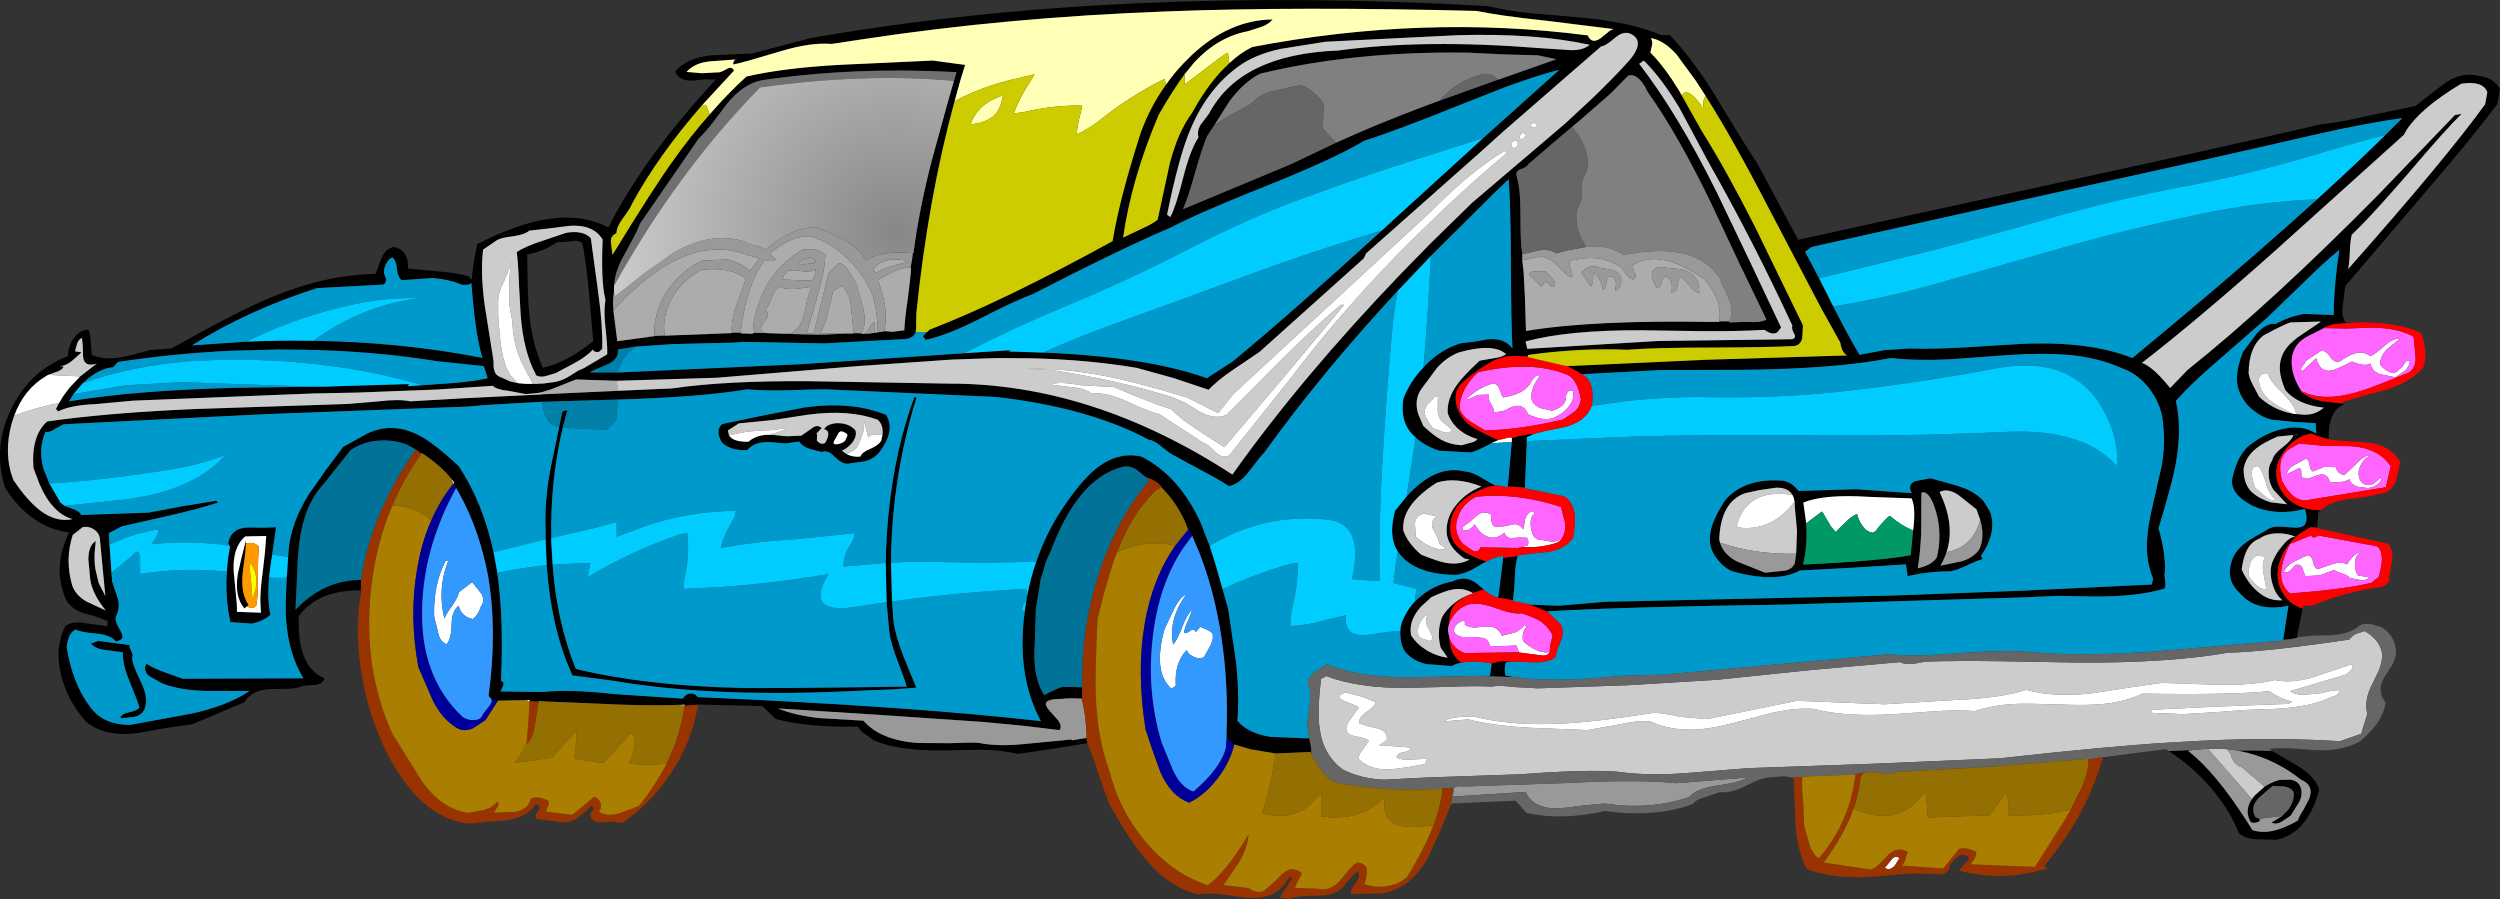 <?xml version="1.0" encoding="UTF-8" standalone="no"?>
<svg xmlns:xlink="http://www.w3.org/1999/xlink" height="205.65px" width="571.85px" xmlns="http://www.w3.org/2000/svg">
  <rect width="100%" height="100%" fill="#333333" stroke="none"/>
  <g transform="matrix(1.0, 0.0, 0.0, 1.0, 285.9, 102.8)">
    <path d="M-203.35 32.25 Q-213.05 32.1 -217.55 38.1 -218.0 49.75 -211.7 52.35 -212.05 53.6 -213.65 53.85 L-216.55 54.05 Q-217.8 54.65 -219.9 54.75 L-223.7 54.8 Q-228.4 54.95 -229.95 57.8 L-241.85 62.85 -248.05 63.75 -254.5 64.9 Q-262.15 65.8 -266.3 62.2 -270.5 57.45 -271.9 51.65 -273.5 45.4 -270.95 40.4 -269.25 39.15 -266.1 39.8 L-261.35 40.45 -261.3 39.25 -264.05 38.2 -266.95 37.4 Q-270.35 36.2 -271.2 33.35 -273.75 26.5 -270.1 19.0 -274.55 18.5 -278.6 15.55 -282.3 12.8 -284.8 8.6 -287.25 0.6 -284.3 -7.05 L-283.4 -9.1 Q-281.2 -13.8 -277.6 -17.0 -274.5 -19.7 -270.4 -21.35 -270.05 -25.7 -266.9 -27.2 L-265.65 -27.45 Q-265.25 -26.55 -265.15 -24.7 L-264.9 -21.6 Q-261.65 -20.1 -256.0 -21.55 L-251.4 -22.75 -246.65 -23.1 Q-231.35 -31.7 -224.3 -34.6 -211.5 -40.0 -200.0 -40.15 L-198.6 -43.9 Q-197.6 -46.0 -195.75 -46.3 -193.5 -45.85 -192.7 -43.45 L-192.55 -41.35 -185.4 -40.7 Q-181.1 -40.35 -178.75 -39.6 L-178.05 -38.8 -177.5 -42.95 -176.75 -46.95 Q-157.8 -56.75 -146.75 -50.75 -140.05 -64.1 -127.45 -78.7 L-122.2 -84.6 -124.75 -84.65 -127.45 -84.35 Q-130.65 -84.25 -131.45 -86.45 -128.7 -89.6 -123.25 -90.15 L-113.95 -90.55 -100.2 -94.15 Q-30.3 -106.25 54.55 -101.4 58.7 -100.35 64.4 -99.75 L74.5 -98.9 Q87.05 -97.85 93.95 -94.8 L96.05 -94.75 Q100.65 -90.0 105.55 -82.35 L106.75 -80.4 Q114.5 -67.6 116.0 -65.55 L125.4 -47.95 185.2 -61.05 Q222.8 -69.2 245.15 -74.4 249.2 -74.75 255.95 -76.35 L266.6 -78.55 270.1 -81.3 273.5 -83.9 Q277.4 -86.5 281.6 -85.35 284.6 -84.9 285.95 -82.4 L285.35 -79.0 Q279.15 -70.75 268.15 -58.0 L250.55 -37.35 250.0 -32.9 Q249.75 -31.3 250.1 -30.2 250.25 -29.45 250.75 -28.95 L252.85 -29.05 248.0 -28.65 247.3 -28.45 245.65 -27.9 245.7 -27.75 242.2 -26.0 Q238.4 -24.15 238.3 -20.2 238.2 -16.95 240.5 -13.35 L240.4 -13.2 Q242.55 -11.5 245.55 -11.0 L250.0 -10.5 250.2 -10.25 Q246.65 -8.85 246.75 -2.35 244.65 -2.8 242.8 -3.65 L241.1 -3.2 Q237.55 -1.65 235.7 1.85 233.85 5.4 235.65 8.9 236.95 11.4 239.5 12.7 241.95 13.95 244.95 13.9 L244.4 14.4 244.1 17.9 244.05 18.0 244.05 17.9 242.7 17.8 242.1 18.1 240.05 19.35 Q238.75 20.35 237.8 21.6 236.5 23.2 235.7 25.25 234.3 28.95 236.0 32.35 237.55 35.35 240.8 36.4 L239.45 43.05 240.1 42.9 Q238.35 43.5 236.35 43.55 L237.55 35.75 Q230.2 37.3 226.45 32.9 223.2 30.0 224.55 25.65 225.2 23.25 227.95 21.2 229.05 20.35 232.75 18.35 233.7 17.6 235.65 17.65 L239.0 17.9 Q240.7 17.95 241.3 17.2 242.05 16.2 241.35 13.6 234.75 15.35 229.35 12.9 223.8 10.0 224.8 6.25 226.15 0.5 229.4 -1.5 232.8 -4.0 236.55 -4.75 240.8 -5.65 243.85 -3.65 L243.9 -3.6 243.8 -6.0 238.7 -6.3 233.75 -6.8 Q231.45 -7.35 229.5 -8.95 227.5 -10.55 226.55 -12.7 224.75 -16.3 227.15 -22.3 L230.3 -26.5 Q232.4 -28.95 234.6 -28.7 237.65 -30.4 241.15 -31.0 L247.9 -30.75 Q248.0 -38.15 249.2 -45.65 245.8 -42.9 240.75 -37.9 L232.55 -30.0 221.65 -20.5 Q215.15 -14.9 211.8 -11.1 213.3 -4.7 211.7 3.75 210.95 7.8 207.85 18.05 209.4 23.45 209.35 27.75 209.1 28.4 209.35 29.95 209.55 31.25 209.2 31.85 203.1 33.7 193.1 33.65 L184.95 33.5 176.9 33.85 122.55 35.5 Q85.75 36.0 68.0 37.05 L68.2 37.25 Q66.2 36.3 64.05 35.5 L70.55 35.75 81.3 34.85 147.7 33.4 176.95 32.3 206.3 30.9 206.6 29.55 Q204.95 25.6 205.2 20.9 205.35 17.55 206.6 12.4 L208.55 3.8 Q209.4 -1.15 208.95 -5.0 208.8 -9.5 206.25 -13.2 203.55 -17.15 199.4 -18.6 193.95 -21.05 186.95 -21.65 181.6 -22.1 173.65 -21.6 L160.05 -20.6 Q152.2 -20.25 146.65 -20.9 133.75 -18.35 111.7 -18.2 L93.9 -18.15 75.95 -17.2 77.05 -16.35 Q74.9 -18.0 72.45 -19.05 L104.1 -20.5 136.65 -21.5 Q135.4 -22.05 135.05 -24.45 L130.7 -32.25 118.95 -54.65 Q110.75 -70.55 104.25 -80.85 L101.95 -84.4 97.55 -90.4 Q94.65 -93.6 91.7 -94.1 92.15 -93.45 92.0 -92.5 L91.6 -90.8 Q94.85 -87.5 98.15 -82.1 L98.8 -80.95 103.35 -72.85 Q109.05 -63.75 115.6 -50.8 L126.5 -28.4 126.35 -25.6 Q126.05 -23.85 124.45 -23.65 118.95 -23.35 105.5 -23.3 92.65 -23.3 86.3 -22.8 75.4 -23.25 63.6 -21.6 L63.6 -21.55 63.6 -21.3 62.8 -21.3 62.0 -21.3 61.75 -21.35 Q57.75 -21.65 54.55 -19.65 51.2 -17.6 48.7 -15.35 46.5 -13.4 47.25 -10.2 48.15 -6.65 51.45 -4.8 54.05 -3.35 56.85 -2.15 L55.2 -1.4 55.1 -1.35 Q51.8 0.45 50.5 0.7 L43.35 0.3 Q40.2 -0.65 37.9 -2.75 L37.2 -3.4 Q34.3 -6.4 35.1 -11.6 36.65 -15.6 39.7 -18.75 L40.35 -19.45 Q44.0 -23.05 48.3 -24.3 L51.35 -24.65 54.5 -25.2 Q58.25 -25.55 60.05 -23.1 59.75 -29.1 59.7 -42.55 59.65 -55.5 59.2 -61.8 L56.15 -58.9 41.4 -44.25 33.85 -36.3 Q16.4 -17.5 3.2 0.85 2.75 1.15 -0.4 5.3 -2.5 7.95 -4.8 8.4 -7.1 6.85 -11.45 4.6 L-18.25 0.9 -20.55 -0.9 Q-22.1 -2.15 -23.1 -2.2 -36.95 -9.6 -58.1 -12.0 L-95.0 -13.65 Q-97.4 -13.85 -104.6 -13.55 -111.05 -13.35 -114.9 -13.75 -125.65 -11.95 -144.65 -11.4 L-146.85 -11.35 -161.4 -10.9 -161.9 -10.9 -174.9 -10.15 -178.9 -9.8 -225.45 -8.05 -271.35 -5.75 -273.3 -4.7 Q-274.5 -3.8 -275.5 -4.05 -277.2 0.0 -275.95 4.45 L-274.6 7.8 -272.05 12.2 -271.15 12.9 -269.55 13.5 Q-267.8 14.0 -267.35 15.0 L-251.9 14.45 -244.2 13.0 -236.5 11.75 -236.0 12.15 Q-240.45 13.6 -246.95 15.1 L-258.05 17.6 -261.0 19.15 -260.85 21.75 -260.4 28.2 -260.25 30.2 -258.95 34.1 Q-258.4 36.3 -259.35 38.15 -259.8 39.05 -258.3 41.6 -257.75 42.55 -257.9 43.0 -258.05 43.65 -259.4 43.95 -260.5 42.45 -263.75 42.15 -267.55 41.8 -268.6 41.2 -270.3 42.0 -270.65 45.2 -269.3 53.65 -265.2 59.0 -262.25 63.05 -256.05 63.0 L-241.95 60.4 Q-233.8 58.6 -228.8 55.25 L-238.7 55.25 Q-244.95 55.1 -248.95 53.45 L-251.75 51.85 Q-253.25 50.65 -252.4 49.0 -250.95 50.0 -248.3 50.95 L-244.1 52.45 -216.5 52.35 Q-220.05 46.6 -220.5 38.25 -220.65 35.4 -220.3 29.3 L-220.0 24.6 -219.85 22.7 Q-219.3 16.75 -215.25 10.25 L-211.4 4.75 -207.4 -0.6 -201.75 -3.7 Q-196.25 -6.25 -190.4 -3.4 -186.75 -1.6 -180.95 3.85 -175.45 12.15 -173.0 23.5 L-172.25 27.55 -172.15 28.25 Q-170.65 38.5 -171.3 52.95 -170.5 53.2 -170.8 54.0 L-171.4 55.35 -161.8 55.5 Q-155.75 54.8 -145.5 55.95 L-129.75 57.0 Q-129.15 56.1 -128.2 55.85 -127.05 55.6 -126.3 56.65 -77.0 58.8 -47.8 62.15 -53.4 51.8 -51.55 37.45 L-51.5 37.05 Q-50.75 31.05 -48.85 25.65 -46.65 19.2 -42.95 13.6 -38.75 7.35 -35.45 4.6 -30.3 0.35 -24.75 1.65 -16.05 6.15 -11.2 16.9 L-9.2 22.05 -7.75 26.65 -6.25 31.95 -4.95 36.55 -3.1 49.15 Q-2.4 56.25 -2.85 62.05 -0.55 64.9 4.7 65.75 L13.5 66.1 13.45 65.65 Q14.0 67.5 14.1 69.65 L13.9 69.2 5.85 69.55 0.15 68.6 -3.55 67.5 -3.6 67.6 Q-4.65 66.8 -5.35 65.65 L-5.35 64.95 Q-4.9 53.7 -6.5 43.1 -8.1 32.4 -11.6 23.55 L-12.95 20.35 Q-13.35 19.25 -14.05 18.3 L-14.1 18.35 -14.25 18.05 -14.6 17.1 Q-16.55 12.5 -19.75 9.2 L-20.25 8.7 -20.15 8.65 -20.15 8.6 Q-21.35 7.05 -23.8 6.35 L-25.85 4.7 Q-27.55 3.55 -29.35 4.05 -39.4 6.8 -45.55 23.3 L-46.6 25.55 -47.85 29.75 -48.95 36.4 -48.95 36.5 -49.1 41.65 -49.3 46.75 Q-49.35 52.65 -47.05 56.2 -44.25 54.7 -42.9 54.3 L-38.4 54.4 -38.35 54.4 -38.4 54.4 -38.4 57.35 -38.45 57.0 Q-41.95 56.85 -42.8 57.05 -46.05 57.05 -46.55 57.85 -47.0 58.4 -45.9 59.7 L-43.85 62.0 Q-42.9 63.4 -43.55 64.2 L-52.4 63.15 -61.5 62.3 -84.35 60.75 -107.9 59.25 Q-104.3 60.8 -98.55 61.45 L-88.4 62.05 Q-84.5 66.55 -75.9 67.15 L-68.7 67.2 Q-63.8 67.0 -62.2 67.1 -57.6 68.05 -51.25 67.35 L-40.75 66.35 -40.75 66.55 -37.4 66.0 -37.2 67.2 -45.2 68.5 -53.1 69.65 Q-56.55 68.8 -61.35 68.7 L-69.85 68.85 Q-80.65 69.0 -86.2 66.45 -86.3 66.3 -88.05 65.1 -89.2 64.35 -89.65 63.4 -101.15 63.65 -108.5 61.65 L-111.5 58.7 -126.2 58.35 -126.2 58.4 -129.3 58.65 -129.3 58.4 -131.0 58.45 Q-137.15 58.65 -145.85 58.3 L-161.2 57.65 -162.65 57.6 -162.7 57.7 -164.75 57.6 -164.75 57.3 -165.75 57.35 -168.7 57.4 -172.0 57.5 -172.05 57.55 -173.45 57.3 -173.55 57.0 -174.15 56.45 Q-172.1 41.3 -174.3 28.75 -174.75 26.35 -175.35 24.1 -177.45 15.85 -181.55 8.85 L-181.55 8.8 -181.6 8.9 -182.2 7.85 -182.0 7.6 -182.8 6.55 Q-185.25 3.55 -189.45 0.8 L-189.55 0.95 -190.8 0.0 -190.8 0.05 -191.1 -0.15 -192.35 -0.85 Q-194.85 -2.05 -198.1 -2.05 -202.45 -2.05 -205.7 0.15 L-211.85 7.9 Q-216.35 12.65 -217.45 21.5 L-217.75 24.7 -217.95 28.95 -217.95 29.15 -218.3 36.65 Q-211.75 29.8 -203.3 29.85 L-203.3 29.65 -203.35 32.25 M233.85 69.0 L236.15 70.35 239.6 72.35 Q243.8 74.9 244.6 77.85 241.9 87.9 234.7 89.3 L230.15 89.15 Q227.6 89.05 226.2 87.75 224.0 82.1 219.25 76.75 215.1 72.15 210.15 69.0 L215.85 68.75 214.6 68.95 Q220.8 73.75 227.95 84.9 L229.3 87.05 Q233.35 88.55 239.7 84.9 239.9 84.15 240.95 82.5 L242.3 79.95 Q243.5 76.8 240.35 75.5 234.95 71.2 228.4 69.45 L225.9 68.9 Q229.9 68.8 233.85 69.0 M-267.55 -16.7 L-263.75 -19.65 Q-266.65 -18.7 -266.9 -21.2 L-266.95 -23.45 -267.15 -25.5 Q-267.85 -25.25 -268.25 -24.25 L-268.75 -22.45 -267.25 -22.2 -269.5 -20.2 Q-270.75 -19.2 -272.2 -19.0 L-271.3 -18.95 Q-271.85 -18.0 -273.25 -17.65 L-274.9 -17.05 -275.4 -16.75 Q-280.4 -13.8 -282.65 -7.7 L-283.2 -6.05 Q-285.15 0.95 -282.85 7.0 -279.7 11.6 -277.1 13.65 L-276.75 13.95 Q-273.05 16.75 -269.3 15.95 -271.65 15.3 -273.55 13.25 -275.45 11.25 -276.85 7.95 L-278.25 4.25 Q-278.8 -3.15 -275.1 -6.4 -261.05 -8.4 -241.0 -9.25 L-206.3 -10.4 -199.2 -11.0 Q-194.65 -11.55 -192.05 -11.0 L-179.8 -11.7 -162.6 -12.55 -162.0 -12.6 -144.7 -13.4 -132.2 -13.95 Q-119.9 -15.75 -100.8 -15.6 L-68.75 -15.05 Q-36.05 -15.1 -4.0 5.75 11.75 -16.45 34.7 -40.35 L41.5 -47.3 50.8 -56.4 69.2 -72.05 72.4 -74.8 72.45 -74.85 78.1 -80.1 Q83.15 -84.9 86.9 -89.1 90.15 -93.0 87.65 -94.75 85.9 -96.0 83.85 -94.4 L82.15 -93.05 Q81.1 -92.3 80.3 -92.15 L58.1 -72.85 53.5 -68.7 26.6 -44.85 26.05 -43.7 2.2 -22.3 -3.65 -18.35 Q-7.3 -15.9 -9.45 -13.65 L-17.55 -16.35 -25.85 -18.65 Q-37.1 -20.55 -50.2 -20.85 L-57.75 -20.9 -68.15 -20.55 -89.8 -19.05 -121.9 -16.4 -144.75 -15.7 -154.15 -16.0 -159.7 -13.8 -161.95 -13.1 -162.8 -12.9 -165.6 -12.65 -169.6 -13.4 Q-172.25 -13.65 -173.2 -14.55 L-185.85 -13.7 -204.25 -13.0 -214.3 -12.8 -255.5 -11.15 -264.2 -10.35 Q-269.6 -10.15 -272.6 -8.7 L-273.1 -9.25 -272.4 -10.6 -271.5 -12.1 -270.05 -14.05 -267.55 -16.7 M-189.2 -14.7 L-183.3 -15.1 Q-177.75 -15.5 -174.35 -16.3 L-175.25 -19.05 -185.7 -20.15 Q-200.55 -22.55 -216.85 -22.8 L-222.3 -22.85 -233.45 -22.55 Q-246.4 -21.9 -258.95 -20.0 L-260.0 -18.8 Q-262.75 -18.55 -265.45 -16.45 L-265.85 -16.1 -266.9 -15.2 -269.1 -12.65 -270.1 -11.0 Q-254.8 -13.55 -231.55 -14.1 L-214.6 -14.35 -212.05 -14.35 -192.4 -14.95 Q-192.35 -14.75 -192.65 -14.45 L-189.2 -14.7 M-233.45 22.0 L-233.7 21.45 Q-233.05 17.95 -229.15 17.85 L-225.8 17.9 -222.75 17.8 -223.65 24.05 -224.15 27.55 -224.35 29.3 Q-224.8 34.3 -224.05 37.85 -225.8 39.35 -228.3 39.85 L-233.2 39.5 Q-234.45 33.9 -234.0 27.95 -233.85 25.2 -233.3 22.35 L-233.45 22.0 M-161.1 20.55 L-161.1 18.55 Q-161.4 12.25 -160.05 4.75 L-158.0 -5.1 -157.35 -8.25 Q-157.25 -8.95 -156.15 -8.9 L-157.15 -5.1 Q-160.05 7.2 -159.8 20.25 L-159.8 21.15 -159.5 26.35 Q-158.55 39.3 -154.2 50.2 -138.35 54.05 -116.55 54.55 -110.1 54.7 -78.5 54.25 -78.75 53.2 -80.7 48.1 -82.2 44.2 -82.5 41.55 L-83.1 34.95 -83.3 25.95 Q-83.2 20.1 -82.6 14.15 -81.1 -0.3 -76.75 -11.95 L-76.25 -11.9 Q-81.95 6.6 -82.1 25.9 L-81.85 34.8 -81.5 39.5 Q-81.0 42.7 -79.35 47.05 L-76.3 54.5 -81.8 54.9 -87.35 55.1 Q-121.8 57.0 -145.4 52.95 L-154.95 51.7 Q-159.8 41.25 -160.85 26.5 L-161.1 20.55 M-214.2 -24.85 Q-194.0 -24.55 -175.55 -20.95 -177.0 -25.5 -177.85 -35.35 L-178.1 -38.1 Q-178.5 -37.65 -179.15 -37.65 L-180.2 -37.65 Q-183.0 -38.85 -186.85 -39.2 L-194.05 -38.7 Q-194.95 -39.55 -195.1 -41.3 -195.25 -43.05 -196.05 -43.9 -196.85 -43.8 -197.45 -42.65 -198.1 -41.55 -198.1 -40.4 L-197.6 -38.95 Q-197.5 -38.15 -198.2 -37.7 L-213.35 -36.9 Q-229.2 -31.85 -242.0 -23.8 L-229.55 -24.65 Q-221.75 -25.0 -214.2 -24.85 M-167.2 -37.95 Q-167.35 -42.45 -167.7 -45.15 -165.6 -46.5 -162.15 -47.6 L-156.4 -49.55 Q-152.5 -50.2 -150.75 -48.3 L-149.05 -35.75 Q-148.0 -28.3 -148.15 -23.0 L-148.9 -22.3 Q-150.1 -22.15 -150.25 -22.85 -151.75 -21.25 -154.4 -19.8 L-158.8 -17.45 -160.65 -16.9 Q-162.45 -16.3 -163.55 -17.15 L-163.3 -17.1 Q-166.15 -22.3 -166.8 -30.75 L-167.2 -37.95 M-167.45 -15.15 L-165.7 -15.0 -164.6 -15.0 -164.0 -15.0 -163.7 -15.0 -163.05 -15.0 -162.5 -15.05 -161.7 -15.05 -158.85 -15.45 Q-157.1 -15.8 -155.5 -16.85 L-153.65 -18.0 -152.45 -18.55 -152.4 -18.55 -147.0 -21.75 Q-146.9 -23.3 -147.4 -27.75 -147.85 -31.8 -147.4 -34.25 L-147.45 -34.35 -147.5 -34.6 Q-148.45 -38.75 -148.05 -48.0 -150.15 -51.5 -155.6 -51.15 L-160.3 -50.55 -164.8 -50.05 Q-165.95 -49.1 -168.55 -48.75 -171.4 -48.45 -172.4 -47.75 L-175.4 -45.7 Q-176.05 -40.3 -175.0 -32.8 L-173.0 -20.15 Q-173.15 -18.2 -172.45 -17.25 -172.0 -16.7 -171.2 -16.45 L-169.2 -15.55 -167.45 -15.15 M-165.3 -44.6 Q-165.2 -34.35 -164.9 -31.5 -164.25 -24.35 -161.75 -18.7 -156.75 -19.6 -150.2 -24.75 L-151.2 -36.05 Q-151.8 -42.6 -152.7 -47.2 -153.7 -48.0 -155.45 -47.55 L-158.5 -47.4 Q-161.65 -45.2 -165.3 -44.6 M-4.7 -88.35 Q-2.15 -90.75 0.55 -92.05 39.8 -99.55 77.3 -94.7 78.15 -92.65 80.15 -94.0 L81.7 -95.25 Q82.6 -96.05 83.2 -96.15 L67.45 -98.1 Q57.4 -99.15 51.85 -100.3 10.85 -101.35 -18.8 -100.2 -55.55 -98.85 -88.4 -93.85 L-95.65 -92.75 Q-100.5 -93.15 -107.25 -91.1 -116.4 -88.35 -118.15 -88.05 -118.3 -88.85 -117.6 -89.2 L-123.65 -88.75 Q-127.15 -88.35 -128.85 -86.35 L-125.35 -86.05 -121.65 -86.25 Q-121.15 -86.15 -119.6 -87.05 -118.5 -87.7 -118.0 -86.65 L-125.25 -78.8 Q-135.4 -67.15 -141.35 -56.15 -141.65 -55.25 -143.4 -52.9 -144.85 -51.0 -144.9 -49.45 -146.35 -48.85 -146.15 -47.3 L-145.8 -44.5 Q-136.7 -59.4 -132.15 -65.75 -127.95 -71.7 -123.55 -76.65 -119.45 -81.4 -115.15 -85.3 -106.6 -87.25 -94.15 -87.95 L-72.5 -88.95 -65.15 -87.95 -66.25 -84.35 -67.55 -79.65 Q-73.6 -57.5 -76.3 -31.15 L-76.35 -27.6 -76.45 -26.85 Q-76.85 -25.55 -78.65 -25.25 L-97.35 -24.25 -116.2 -24.6 -116.25 -24.55 -118.6 -24.4 -118.8 -24.4 -131.8 -24.1 -140.65 -23.5 -144.55 -22.85 Q-144.35 -20.65 -146.75 -19.55 L-148.95 -18.6 Q-150.25 -18.1 -151.0 -17.6 L-144.55 -17.6 -102.65 -19.5 -65.4 -22.0 -54.7 -22.7 -55.15 -22.4 -47.25 -22.15 Q-23.5 -21.2 -9.85 -16.3 L-3.9 -20.15 Q9.25 -31.0 30.15 -50.05 L33.75 -53.35 53.4 -71.25 70.8 -86.85 Q65.55 -85.5 58.35 -82.85 L48.45 -78.95 Q33.05 -72.75 26.15 -70.6 23.95 -69.3 21.2 -67.9 14.45 -64.55 4.2 -60.45 -11.65 -54.15 -18.1 -50.75 -29.2 -46.05 -49.9 -35.4 -53.3 -34.25 -61.85 -29.85 -65.4 -28.05 -68.45 -26.85 -71.6 -25.6 -74.15 -25.05 L-74.8 -25.9 -73.85 -26.85 -73.25 -27.4 Q-56.5 -33.85 -31.4 -47.65 -29.85 -57.3 -24.9 -72.65 -22.7 -78.55 -19.25 -83.35 -17.35 -86.05 -15.1 -88.4 L-13.4 -90.1 Q-4.75 -98.25 5.2 -98.35 4.25 -97.2 2.5 -96.6 L-0.5 -95.65 Q-7.35 -94.35 -12.75 -88.5 L-14.95 -85.8 Q-17.55 -82.3 -20.85 -76.55 -27.1 -61.85 -29.0 -48.45 L-24.8 -50.45 Q-22.15 -51.65 -21.1 -52.55 L-18.35 -65.3 Q-16.5 -72.55 -13.25 -76.95 -9.25 -84.25 -4.7 -88.35 M-67.7 -84.3 L-67.1 -86.3 Q-90.6 -87.55 -111.6 -84.45 -115.9 -83.65 -119.65 -79.0 L-122.7 -74.95 Q-124.55 -72.55 -126.05 -71.15 L-139.5 -51.65 Q-140.1 -50.05 -141.4 -47.65 L-143.6 -43.6 Q-145.3 -40.3 -145.45 -37.4 L-145.45 -36.25 Q-145.85 -33.85 -145.55 -31.85 L-145.6 -31.8 -144.7 -24.75 -137.4 -25.75 -136.25 -25.9 -136.25 -25.95 -133.85 -26.05 -133.85 -26.0 -131.75 -26.1 -118.5 -26.6 -118.5 -26.7 -116.5 -26.7 -116.5 -26.55 -113.9 -26.45 -113.4 -26.65 -112.45 -26.65 -110.55 -26.6 -106.3 -26.45 -104.65 -26.4 Q-101.05 -26.25 -97.45 -26.25 L-92.5 -26.5 -90.6 -26.5 -90.65 -26.6 -88.8 -26.55 -88.85 -26.5 -88.9 -26.45 -88.35 -26.45 -87.35 -26.45 -83.6 -27.0 -83.4 -27.05 -81.85 -26.9 -81.4 -26.95 -79.05 -27.25 Q-78.95 -29.75 -78.25 -34.5 -77.6 -39.3 -77.5 -41.6 L-77.65 -41.6 Q-77.25 -43.15 -77.1 -44.9 L-76.95 -44.85 Q-75.75 -54.45 -72.8 -65.95 L-69.3 -78.7 -67.7 -84.3 M-111.4 -7.75 L-101.9 -9.6 Q-90.95 -11.1 -83.2 -7.9 -81.0 -4.35 -84.75 0.65 -86.0 2.15 -87.95 2.7 L-91.75 3.25 Q-93.2 3.5 -94.95 1.7 -96.6 0.0 -97.95 0.6 L-100.75 -0.15 Q-102.35 -0.65 -103.1 -1.8 L-106.25 -1.35 -109.45 -1.65 Q-113.3 -1.9 -114.95 0.15 -118.65 0.35 -120.7 -1.5 -122.4 -4.25 -120.75 -5.8 L-111.4 -7.75 M-119.15 -3.25 Q-118.3 -1.7 -114.7 -1.75 -112.95 -3.3 -110.15 -3.35 L-109.7 -3.35 -108.95 -3.3 -105.9 -3.0 -102.6 -3.15 -100.3 -4.75 Q-99.0 -5.85 -97.95 -4.9 L-99.2 -3.55 -99.0 -3.5 -99.05 -2.0 Q-98.0 -0.85 -97.1 -1.55 -95.6 -4.25 -97.45 -4.65 L-96.75 -5.35 Q-95.25 -6.2 -93.35 -5.95 -91.45 -5.7 -90.25 -4.4 -89.8 -3.05 -91.0 -1.5 -92.0 -0.3 -93.35 0.3 L-92.2 1.1 Q-90.85 1.8 -89.1 1.65 -88.7 0.6 -86.9 -0.1 -85.0 -0.9 -84.35 -1.95 L-84.05 -3.25 Q-83.75 -5.6 -85.15 -6.8 -91.75 -9.2 -101.05 -7.95 L-108.9 -6.75 -116.9 -5.95 -119.4 -4.35 -119.15 -3.25 M-92.5 -3.75 Q-93.7 -4.55 -94.15 -3.65 L-95.15 -1.85 Q-95.5 -1.0 -94.25 -1.2 -93.0 -1.45 -92.55 -2.05 L-92.15 -2.95 Q-91.85 -3.45 -92.5 -3.75 M-11.25 -74.3 L-9.35 -76.8 Q-2.2 -90.4 20.25 -91.25 39.7 -93.9 66.2 -91.8 L72.35 -91.4 Q75.85 -91.0 77.75 -92.55 65.45 -95.25 47.55 -94.75 L32.25 -94.0 17.25 -93.25 6.95 -91.6 Q1.0 -90.3 -2.7 -87.55 -10.05 -82.2 -13.95 -72.35 -16.3 -66.6 -18.95 -53.7 L-18.2 -53.15 Q-16.95 -55.45 -15.25 -62.2 -13.65 -68.5 -11.75 -71.4 -12.15 -72.8 -11.25 -74.3 M-8.15 -74.15 L-9.85 -71.55 Q-10.9 -69.0 -12.55 -63.25 -14.1 -57.7 -15.3 -54.95 L9.4 -65.25 19.7 -70.15 Q28.65 -74.25 39.4 -78.3 L43.45 -79.8 56.7 -84.55 56.75 -84.55 70.1 -89.25 65.85 -90.15 58.2 -90.35 50.05 -90.75 Q23.9 -91.15 2.35 -85.95 -1.4 -84.05 -4.7 -79.6 L-8.15 -74.15 M109.65 -29.3 L109.55 -29.05 113.0 -29.15 114.05 -29.15 Q116.85 -29.0 118.15 -29.7 L111.8 -42.9 105.6 -56.1 Q98.05 -71.8 91.0 -81.75 L90.3 -83.1 Q88.45 -86.1 86.55 -85.5 L82.45 -81.35 75.4 -75.2 73.65 -73.75 69.05 -69.85 63.65 -65.2 Q63.45 -64.65 62.1 -64.15 60.85 -63.8 60.95 -62.7 61.9 -59.85 61.9 -53.85 61.85 -48.15 62.2 -45.5 L62.3 -44.9 62.3 -43.25 62.25 -43.25 62.35 -42.85 62.6 -40.7 62.9 -35.0 63.15 -27.1 Q78.45 -29.65 106.25 -29.15 L107.35 -29.15 107.35 -29.3 109.65 -29.3 M39.2 -13.8 L39.1 -13.65 Q37.5 -11.2 38.55 -7.95 L39.65 -5.4 Q41.9 -3.25 43.6 -2.3 45.8 -1.1 48.4 -0.95 L50.4 -1.5 Q51.6 -1.75 52.05 -2.35 46.8 -3.95 45.25 -8.3 45.05 -11.6 47.45 -14.9 48.7 -16.7 52.55 -20.3 L55.75 -20.85 Q57.75 -21.1 58.6 -21.8 55.7 -24.4 47.85 -22.2 45.05 -21.15 42.8 -18.65 L39.2 -13.8 M59.9 -1.7 L59.95 -2.6 59.95 -2.7 60.0 -2.6 Q62.4 -3.45 65.0 -3.55 L63.35 -2.8 63.35 -1.9 62.9 8.75 59.0 8.45 59.9 -1.7 M63.05 -24.7 L63.45 -23.0 93.35 -24.8 123.8 -25.2 Q125.05 -25.35 124.55 -26.35 123.8 -27.7 124.1 -28.3 115.0 -47.9 105.15 -65.25 L98.5 -77.65 98.2 -78.2 Q94.2 -84.9 90.1 -88.95 L89.05 -88.2 Q97.8 -76.9 106.75 -58.9 L114.2 -43.35 121.5 -27.9 120.75 -26.9 Q119.7 -25.95 117.7 -27.35 111.9 -27.0 103.65 -27.05 L89.7 -27.25 Q72.95 -27.35 63.05 -24.7 M130.2 -39.15 L133.2 -33.2 133.45 -32.7 Q137.05 -25.6 139.45 -21.65 L145.05 -22.7 150.85 -23.1 Q155.95 -22.9 163.75 -23.35 L176.7 -24.15 Q192.2 -24.8 201.85 -20.9 226.55 -41.25 244.1 -57.2 252.8 -65.1 259.7 -71.9 L263.6 -75.8 Q255.1 -74.6 243.85 -72.05 223.65 -67.35 186.15 -59.15 L128.45 -46.3 127.0 -45.2 130.2 -39.15 M240.4 -8.0 Q243.4 -7.6 245.65 -9.55 239.7 -10.2 236.9 -13.5 235.1 -17.5 235.75 -20.25 236.15 -22.35 238.05 -24.25 L239.55 -25.55 244.95 -29.2 244.8 -29.25 238.0 -29.05 Q236.45 -28.55 231.9 -26.1 228.5 -23.5 228.45 -17.45 228.6 -16.25 229.45 -14.7 L230.85 -12.05 Q233.35 -9.65 236.95 -8.55 L238.4 -8.2 238.6 -8.15 240.4 -8.0 M204.05 -19.8 Q206.6 -18.9 210.5 -14.05 L214.5 -18.2 Q233.8 -33.6 258.35 -58.5 L274.45 -75.25 275.65 -76.5 277.15 -76.75 Q273.2 -72.85 264.8 -62.95 L261.6 -59.3 Q255.85 -52.75 252.05 -49.1 251.7 -47.9 251.6 -45.2 251.5 -42.5 251.2 -41.25 273.35 -66.25 282.55 -78.95 L283.05 -81.7 Q282.05 -84.4 277.1 -83.65 267.95 -78.2 264.6 -73.1 L263.95 -71.95 234.35 -45.3 Q216.6 -29.5 204.05 -19.8 M239.55 -3.45 L238.7 -3.3 239.65 -3.4 239.55 -3.45 M238.7 -3.3 L235.1 -2.95 Q231.8 -1.55 230.15 -0.2 227.75 1.75 227.3 4.45 227.3 8.25 229.45 10.0 230.95 11.3 233.5 12.1 L237.25 12.55 234.1 9.2 Q233.15 7.7 233.05 5.85 232.9 3.85 233.85 2.5 234.15 1.05 236.3 -0.55 238.35 -2.15 238.7 -3.3 M230.95 20.4 Q228.9 21.15 227.95 23.3 227.25 24.7 226.85 27.45 228.3 30.65 230.5 32.5 233.05 34.75 236.2 34.5 234.55 33.2 233.85 30.55 233.1 27.8 233.95 25.6 234.8 23.6 236.25 21.95 237.85 19.95 239.2 20.0 237.5 19.2 235.2 19.2 232.55 19.2 230.95 20.4 M60.65 52.1 L52.2 51.8 54.9 51.8 55.3 48.95 Q57.45 48.15 59.7 48.55 L58.6 48.65 Q58.05 50.2 58.5 51.75 L60.65 52.1 M159.35 23.5 Q158.85 25.05 157.95 26.6 L162.8 25.6 Q165.45 24.8 166.8 22.95 168.2 20.05 167.05 16.1 L166.2 13.7 162.1 10.45 Q159.6 8.75 157.75 9.75 161.4 17.25 159.35 23.5 M167.85 11.85 L169.25 14.15 Q171.05 18.75 167.25 24.35 L167.65 25.1 Q166.6 25.3 164.0 26.55 161.55 27.7 160.1 27.9 155.15 27.9 150.45 29.0 L150.05 26.3 138.05 27.05 125.8 27.7 Q120.35 30.65 110.4 27.9 108.55 27.15 107.15 25.4 105.6 23.55 105.3 21.7 104.95 19.2 106.1 16.4 106.75 14.75 108.6 11.75 113.0 6.45 122.0 7.15 124.0 7.5 125.5 9.5 L138.6 9.1 151.4 10.0 Q150.3 8.05 152.2 7.25 L155.65 6.6 159.55 7.65 Q161.95 8.3 163.5 8.9 166.25 10.05 167.85 11.85 M229.2 80.0 L229.85 79.15 232.1 77.15 Q233.65 76.1 235.55 75.6 L238.15 75.55 Q239.8 75.9 240.3 77.2 240.95 78.9 239.95 80.75 L238.05 83.8 236.0 85.15 Q234.75 85.9 233.7 85.35 L236.1 83.85 237.35 82.6 Q238.95 80.6 238.75 78.35 238.1 77.35 236.65 77.1 L234.0 76.95 232.9 77.85 230.6 79.85 229.9 80.85 Q229.1 82.4 229.95 84.0 230.05 84.2 230.5 84.3 L230.85 84.5 231.1 84.75 Q230.95 85.15 230.2 85.35 229.35 85.55 228.9 85.15 L228.7 84.8 Q227.55 82.4 229.2 80.0 M127.25 16.9 Q127.5 20.55 127.05 23.75 L126.55 26.35 Q144.15 25.5 151.15 24.2 L151.7 18.55 151.85 17.35 Q152.25 13.05 151.35 11.2 L141.6 10.85 Q131.35 10.2 126.6 12.15 L127.25 16.9 M157.15 24.65 L157.35 23.7 Q158.45 18.1 156.4 12.6 155.05 9.3 153.6 9.9 L153.55 19.25 Q153.3 24.15 152.75 27.2 156.1 26.45 157.15 24.65 M124.6 11.9 Q124.45 11.0 124.1 10.4 123.1 8.7 120.4 8.75 L116.55 9.3 113.3 10.0 Q107.7 11.95 107.35 20.6 L107.55 21.35 Q108.3 24.0 111.45 25.65 L117.85 28.2 121.65 27.8 Q123.85 27.75 124.65 26.05 L124.95 23.85 125.15 18.6 124.65 13.25 124.6 11.9 M61.25 24.4 Q60.7 26.15 60.6 29.35 L60.5 31.45 60.2 34.5 56.8 33.9 57.95 24.8 61.25 24.4 M35.85 10.75 Q42.55 3.35 49.15 5.05 50.85 5.05 53.95 7.05 55.1 7.8 56.15 8.2 L55.9 8.25 Q52.4 9.05 49.45 11.1 46.15 13.35 45.85 17.35 45.5 21.45 49.3 23.55 51.6 24.8 54.1 25.65 53.3 26.05 52.4 26.6 48.9 28.75 46.7 28.7 37.3 28.5 33.8 23.3 L33.7 23.15 Q31.65 19.75 33.2 14.05 L35.85 10.75 M45.0 18.8 Q44.9 15.35 47.4 12.45 49.6 9.8 53.0 8.5 47.15 6.2 42.75 7.6 34.5 12.85 35.1 18.6 36.15 21.5 39.2 24.1 43.15 25.65 44.6 25.9 47.8 26.55 50.25 25.2 L49.05 24.95 Q45.1 22.15 45.0 18.8 M53.5 32.05 L51.1 32.8 51.15 32.95 50.95 32.85 Q49.05 31.6 46.3 32.05 44.5 32.4 41.5 33.8 L39.15 35.95 Q36.75 38.6 36.75 41.35 L36.85 42.5 Q38.15 44.55 40.5 46.0 42.85 47.35 45.25 47.65 L43.65 45.35 Q42.7 41.85 43.9 38.5 45.0 36.45 47.1 34.9 48.45 33.9 49.8 33.4 48.8 33.9 47.85 34.6 46.25 35.75 45.85 37.6 45.6 38.9 45.5 40.15 45.25 41.1 45.45 42.15 L45.5 42.4 45.8 44.75 Q46.4 47.45 48.4 48.75 47.1 49.0 46.2 49.55 L40.3 49.1 Q37.2 48.35 35.5 46.25 34.45 44.65 34.4 42.3 L34.4 41.5 Q34.5 39.7 35.3 38.35 36.25 36.3 37.9 34.6 L39.95 32.9 Q42.9 30.8 46.45 30.15 49.35 28.65 52.05 30.8 L53.5 32.05 M-229.55 36.0 L-230.0 36.4 -230.6 35.55 Q-232.15 32.95 -231.55 28.9 L-231.45 28.25 -230.65 24.75 -229.65 20.8 -229.65 21.5 -229.7 22.05 -229.7 22.65 -229.9 24.5 -230.4 28.35 -230.4 28.4 Q-230.85 33.0 -229.05 35.55 L-229.55 36.0 M-229.8 19.9 Q-230.95 20.85 -231.6 22.3 -232.6 24.5 -232.45 27.85 L-232.0 32.55 Q-231.65 35.5 -231.7 37.15 L-226.2 37.35 -226.3 35.95 -226.3 35.7 -226.35 34.7 Q-226.35 32.25 -225.95 29.1 L-225.85 28.45 -225.3 23.6 -225.0 19.8 -229.8 19.9 M-264.2 18.45 Q-265.35 17.55 -266.95 17.75 L-269.25 19.55 Q-271.1 25.15 -269.4 31.05 -268.65 33.3 -266.2 34.75 L-261.7 36.85 Q-264.8 33.0 -265.25 29.8 L-265.7 25.0 -265.65 24.45 Q-265.5 21.9 -264.0 20.95 L-264.25 23.6 Q-264.35 25.45 -264.1 27.3 L-263.35 30.5 -261.8 33.55 -263.0 21.0 Q-263.0 19.35 -264.2 18.45 M-263.4 43.8 L-256.25 44.75 Q-256.35 45.25 -255.85 46.15 -255.4 47.0 -255.65 47.7 -255.7 49.1 -253.65 53.2 -251.9 56.75 -252.8 59.3 -253.35 60.7 -255.0 61.15 L-258.1 61.5 -258.4 61.3 Q-257.9 60.4 -256.25 60.1 -254.55 59.75 -254.0 59.05 -254.3 57.85 -256.35 52.85 -257.9 49.1 -257.8 46.4 L-261.7 45.9 Q-264.05 45.65 -265.1 44.4 L-263.4 43.8" fill="#000000" fill-rule="evenodd" stroke="none"/>
    <path d="M-274.9 -17.05 L-273.25 -17.65 Q-271.85 -18.0 -271.3 -18.95 L-272.2 -19.0 Q-270.75 -19.2 -269.5 -20.2 L-267.25 -22.2 -268.75 -22.45 -268.25 -24.25 Q-267.85 -25.25 -267.15 -25.5 L-266.95 -23.45 -266.9 -21.2 Q-266.65 -18.7 -263.75 -19.65 L-267.55 -16.7 -274.9 -17.05 M-272.4 -10.6 L-273.1 -9.25 -272.6 -8.7 Q-269.6 -10.15 -264.2 -10.35 L-255.5 -11.15 -214.3 -12.8 -204.25 -13.0 -185.85 -13.7 -173.2 -14.55 Q-172.25 -13.65 -169.6 -13.4 L-165.6 -12.65 -162.8 -12.9 -161.95 -13.1 -162.0 -12.6 -162.6 -12.55 -179.8 -11.7 -192.05 -11.0 Q-194.65 -11.55 -199.2 -11.0 L-206.3 -10.4 -241.0 -9.25 Q-261.05 -8.4 -275.1 -6.4 -278.8 -3.15 -278.25 4.25 L-276.85 7.95 Q-275.45 11.25 -273.55 13.25 -271.65 15.3 -269.3 15.95 -273.05 16.75 -276.75 13.95 L-277.1 13.65 Q-279.7 11.6 -282.85 7.0 -285.15 0.95 -283.2 -6.05 L-282.65 -7.7 Q-277.6 -9.65 -272.4 -10.6 M-144.75 -15.7 L-121.9 -16.4 -89.8 -19.05 -68.15 -20.55 -57.75 -20.9 -50.2 -20.85 Q-37.1 -20.55 -25.85 -18.65 L-17.55 -16.35 -9.45 -13.65 Q-7.3 -15.9 -3.65 -18.35 L2.2 -22.3 26.05 -43.7 26.6 -44.85 53.5 -68.7 58.1 -72.85 80.3 -92.15 Q81.1 -92.3 82.15 -93.05 L83.85 -94.4 Q85.9 -96.0 87.65 -94.75 90.15 -93.0 86.9 -89.1 83.15 -84.9 78.1 -80.1 L72.45 -74.85 72.4 -74.8 69.2 -72.05 50.8 -56.4 41.5 -47.3 34.7 -40.35 Q11.75 -16.45 -4.0 5.75 -36.05 -15.1 -68.75 -15.05 L-100.8 -15.6 Q-119.9 -15.75 -132.2 -13.95 L-144.7 -13.4 -144.75 -15.05 -144.75 -15.7 M-167.2 -37.95 L-166.8 -30.75 Q-166.15 -22.3 -163.3 -17.1 L-163.55 -17.15 Q-162.45 -16.3 -160.65 -16.9 L-158.8 -17.45 -154.4 -19.8 Q-151.75 -21.25 -150.25 -22.85 -150.1 -22.15 -148.9 -22.3 L-148.15 -23.0 Q-148.0 -28.3 -149.05 -35.75 L-150.75 -48.3 Q-152.5 -50.2 -156.4 -49.55 L-162.15 -47.6 Q-165.6 -46.5 -167.7 -45.15 -167.35 -42.45 -167.2 -37.95 M-164.0 -15.0 L-166.05 -18.85 -166.7 -20.15 Q-168.05 -23.25 -168.5 -26.55 L-168.65 -28.25 Q-168.7 -29.65 -169.05 -31.05 -169.45 -32.95 -169.45 -34.9 L-169.4 -38.85 -169.2 -41.15 -168.95 -42.7 -169.0 -42.7 Q-169.85 -39.95 -171.15 -37.3 -171.85 -35.85 -171.95 -34.2 L-171.95 -30.5 -171.75 -28.1 -171.55 -25.95 Q-171.35 -23.35 -170.75 -20.85 L-170.15 -18.8 -169.1 -16.9 -167.45 -15.15 -169.2 -15.55 -171.2 -16.45 Q-172.0 -16.7 -172.45 -17.25 -173.15 -18.2 -173.0 -20.15 L-175.0 -32.8 Q-176.05 -40.3 -175.4 -45.7 L-172.4 -47.75 Q-171.4 -48.45 -168.55 -48.75 -165.95 -49.1 -164.8 -50.05 L-160.3 -50.55 -155.6 -51.15 Q-150.15 -51.5 -148.05 -48.0 -148.45 -38.75 -147.5 -34.6 L-147.45 -34.35 -147.4 -34.25 Q-147.85 -31.8 -147.4 -27.75 -146.9 -23.3 -147.0 -21.75 L-152.4 -18.55 -152.45 -18.55 -153.65 -18.0 -155.5 -16.85 Q-157.1 -15.8 -158.85 -15.45 L-161.7 -15.05 -162.5 -15.05 -163.05 -15.0 -163.7 -15.0 -164.0 -15.0 M-119.15 -3.25 L-119.4 -4.35 -116.9 -5.95 -108.9 -6.75 -101.05 -7.95 Q-91.75 -9.2 -85.15 -6.8 -83.75 -5.6 -84.05 -3.25 L-84.75 -3.35 -86.45 -3.3 Q-87.25 -3.2 -87.3 -2.65 L-87.3 -2.35 -87.35 -2.95 -88.05 -5.7 -88.3 -6.65 Q-88.05 -4.6 -88.85 -2.8 L-89.2 -1.95 -89.55 -1.1 Q-89.8 -0.3 -90.5 0.1 L-92.2 1.1 -93.35 0.3 Q-92.0 -0.3 -91.0 -1.5 -89.8 -3.05 -90.25 -4.4 -91.45 -5.7 -93.35 -5.95 -95.25 -6.2 -96.75 -5.35 L-97.45 -4.65 Q-95.6 -4.25 -97.1 -1.55 -98.0 -0.85 -99.05 -2.0 L-99.0 -3.5 -99.2 -3.55 -97.95 -4.9 Q-99.0 -5.85 -100.3 -4.75 L-102.6 -3.15 -105.9 -3.0 -108.95 -3.3 -109.7 -3.35 -109.3 -3.5 -107.75 -4.0 -105.9 -4.75 -105.9 -4.85 -106.9 -4.75 -108.9 -4.45 -110.85 -4.35 -114.85 -4.1 -119.15 -3.25 M-11.25 -74.3 Q-12.15 -72.8 -11.75 -71.4 -13.65 -68.5 -15.25 -62.2 -16.95 -55.45 -18.2 -53.15 L-18.95 -53.7 Q-16.3 -66.6 -13.95 -72.35 -10.05 -82.2 -2.7 -87.55 1.0 -90.3 6.95 -91.6 L17.25 -93.25 32.25 -94.0 47.55 -94.75 Q65.45 -95.25 77.75 -92.55 75.85 -91.0 72.35 -91.4 L66.2 -91.8 Q39.7 -93.9 20.25 -91.25 -2.2 -90.4 -9.35 -76.8 L-11.25 -74.3 M-51.1 -18.45 L-46.0 -18.25 Q-31.25 -16.1 -17.9 -12.0 L-14.75 -10.65 -11.7 -8.75 Q-8.0 -6.7 -5.35 -7.9 L7.55 -20.85 Q15.1 -28.35 20.85 -33.1 L21.55 -33.05 7.95 -16.75 -5.85 -0.5 -12.1 -4.55 Q-15.9 -7.05 -18.05 -9.2 -23.25 -10.85 -31.05 -14.25 L-38.85 -14.7 Q-43.9 -15.65 -45.45 -14.8 L-40.55 -14.2 Q-37.5 -13.95 -36.2 -12.75 -32.85 -13.15 -28.3 -11.05 -22.75 -8.45 -20.8 -8.1 L-10.45 -1.4 Q-9.75 -1.3 -7.8 0.65 -6.3 2.15 -4.75 1.4 L9.15 -16.05 Q21.4 -32.3 36.8 -47.65 L43.75 -54.4 Q50.9 -61.2 58.75 -67.8 L58.25 -68.3 Q50.4 -63.55 41.4 -54.4 L-3.8 -12.65 -7.25 -8.3 -14.3 -11.85 Q-25.05 -15.15 -32.45 -16.65 -42.5 -18.65 -51.1 -18.45 M65.2 -74.75 L64.6 -74.55 Q64.25 -74.45 64.3 -74.1 64.4 -73.65 64.95 -73.6 65.45 -73.6 65.7 -74.05 L65.2 -74.75 M59.8 -69.75 Q59.65 -69.05 60.5 -68.95 61.45 -69.3 61.25 -70.1 61.25 -70.85 60.55 -70.65 59.9 -70.4 59.8 -69.75 M63.2 -71.75 L62.55 -72.45 Q61.95 -72.25 61.8 -71.75 61.55 -71.2 62.15 -70.85 L63.2 -71.75 M39.2 -13.8 L42.8 -18.65 Q45.05 -21.15 47.85 -22.2 55.7 -24.4 58.6 -21.8 57.75 -21.1 55.75 -20.85 L52.55 -20.3 Q48.7 -16.7 47.45 -14.9 45.05 -11.6 45.25 -8.3 46.8 -3.95 52.05 -2.35 51.6 -1.75 50.4 -1.5 L48.4 -0.95 Q45.8 -1.1 43.6 -2.3 41.9 -3.25 39.65 -5.4 L38.55 -7.95 Q37.5 -11.2 39.1 -13.65 L39.2 -13.8 M41.45 -11.15 L40.55 -10.2 Q39.65 -9.0 40.25 -7.4 40.6 -6.55 41.85 -4.85 L44.15 -4.0 Q45.5 -3.5 46.3 -4.45 L44.5 -5.95 Q43.05 -6.9 42.95 -8.75 L43.0 -12.0 42.3 -12.0 41.45 -11.15 M63.05 -24.7 Q72.95 -27.35 89.7 -27.25 L103.65 -27.05 Q111.9 -27.0 117.7 -27.35 119.7 -25.95 120.75 -26.9 L121.5 -27.9 114.2 -43.35 106.75 -58.9 Q97.8 -76.9 89.05 -88.2 L90.1 -88.95 Q94.2 -84.9 98.2 -78.2 L98.5 -77.65 105.15 -65.25 Q115.0 -47.9 124.1 -28.3 123.8 -27.7 124.55 -26.35 125.05 -25.35 123.8 -25.2 L93.35 -24.8 63.45 -23.0 63.05 -24.7 M238.6 -8.15 L238.4 -8.2 236.95 -8.55 Q233.35 -9.65 230.85 -12.05 L229.45 -14.7 Q228.6 -16.25 228.45 -17.45 228.5 -23.5 231.9 -26.1 236.45 -28.55 238.0 -29.05 L244.8 -29.25 244.95 -29.2 239.55 -25.55 238.05 -24.25 Q236.15 -22.35 235.75 -20.25 235.1 -17.5 236.9 -13.5 239.7 -10.2 245.65 -9.55 243.4 -7.6 240.4 -8.0 L239.1 -8.3 239.3 -8.3 Q239.0 -10.15 236.3 -12.8 233.35 -15.6 232.75 -17.45 L231.55 -17.3 230.8 -16.35 Q230.7 -13.35 233.4 -11.15 234.7 -10.05 238.6 -8.15 M204.05 -19.8 Q216.6 -29.5 234.35 -45.3 L263.95 -71.95 264.6 -73.1 Q267.95 -78.2 277.1 -83.65 282.05 -84.4 283.05 -81.7 L282.55 -78.95 Q273.35 -66.25 251.2 -41.25 251.5 -42.5 251.6 -45.2 251.7 -47.9 252.05 -49.1 255.85 -52.75 261.6 -59.3 L264.8 -62.95 Q273.2 -72.85 277.15 -76.75 L275.65 -76.5 274.45 -75.25 258.35 -58.5 Q233.8 -33.6 214.5 -18.2 L210.5 -14.05 Q206.6 -18.9 204.05 -19.8 M238.7 -3.3 Q238.35 -2.15 236.3 -0.55 234.15 1.05 233.85 2.5 232.9 3.85 233.05 5.85 233.15 7.7 234.1 9.2 L237.25 12.55 233.5 12.1 Q230.95 11.3 229.45 10.0 227.3 8.25 227.3 4.45 227.75 1.75 230.15 -0.2 231.8 -1.55 235.1 -2.95 L238.7 -3.3 M253.0 42.2 L254.95 41.55 Q256.5 42.35 257.7 43.75 258.9 45.35 259.0 47.0 259.0 48.7 258.25 50.55 L256.75 53.65 Q254.8 57.35 255.6 60.5 L254.2 65.05 249.35 66.75 Q236.85 65.95 222.1 66.45 L217.45 66.65 210.35 67.05 Q196.25 67.9 171.6 70.65 L142.65 71.9 114.1 72.9 98.95 74.1 Q90.3 74.65 83.85 73.7 76.1 73.2 62.1 74.3 L40.35 75.05 30.65 75.55 Q25.4 75.3 21.4 73.3 16.8 70.1 15.95 63.85 15.4 60.1 16.25 52.5 L17.45 51.85 Q24.95 54.65 35.95 54.55 L45.5 54.3 Q51.4 54.05 55.3 54.25 56.9 53.9 60.45 54.35 L65.9 54.65 86.25 53.95 106.8 52.7 127.95 50.5 148.7 48.65 Q150.3 49.55 154.3 48.55 161.45 48.3 171.75 48.45 L189.1 48.75 Q210.0 48.9 223.7 46.5 232.4 46.3 251.45 43.5 252.1 42.65 253.0 42.2 M232.3 24.55 L230.4 24.25 Q228.25 25.25 228.5 29.0 230.65 32.2 232.5 31.95 L231.85 28.35 Q231.4 26.0 232.3 24.55 M229.2 5.7 Q229.25 7.15 230.0 8.85 L232.3 10.8 Q233.7 12.0 234.7 11.45 233.15 10.4 232.45 7.8 231.6 4.8 230.7 3.85 229.05 3.65 229.2 5.7 M249.1 55.05 L247.1 55.25 245.15 55.75 241.4 56.1 Q239.1 56.2 237.95 55.3 L250.65 51.5 Q252.85 50.1 251.95 49.15 L243.4 52.05 Q238.35 53.6 234.45 52.75 229.4 53.95 221.85 53.85 L208.55 53.4 200.95 54.5 193.3 55.7 Q184.2 56.85 177.55 55.0 171.7 56.9 161.6 57.3 L145.2 58.3 125.1 57.5 104.55 61.7 98.3 61.15 Q94.1 60.15 92.1 60.3 79.5 62.3 71.6 62.7 59.8 63.3 51.2 61.1 46.0 61.05 44.5 62.2 L50.0 61.75 Q55.3 63.15 63.7 63.65 L77.2 64.2 84.25 62.95 Q88.6 61.95 91.5 62.2 96.0 64.2 101.15 64.1 104.9 64.05 110.3 62.65 L119.5 60.25 Q124.85 59.05 129.05 59.35 135.95 61.25 147.35 60.55 L156.6 59.9 Q161.95 59.55 165.85 59.85 169.9 58.45 175.35 58.2 178.0 58.1 185.2 58.35 191.4 58.6 194.95 58.25 200.2 57.75 204.15 55.85 224.15 56.2 233.15 55.3 235.6 57.0 238.4 57.7 L237.65 58.2 221.9 58.8 206.2 59.55 206.15 60.25 213.5 60.55 220.95 60.1 227.6 59.6 234.45 59.35 Q242.7 58.95 247.55 56.55 248.15 56.55 248.75 56.0 249.4 55.45 249.1 55.05 M230.95 20.4 Q232.55 19.2 235.2 19.2 237.5 19.2 239.2 20.0 237.85 19.95 236.25 21.95 234.8 23.6 233.95 25.6 233.1 27.8 233.85 30.55 234.55 33.2 236.2 34.5 233.05 34.75 230.5 32.5 228.3 30.65 226.85 27.45 227.25 24.7 227.95 23.3 228.9 21.15 230.95 20.4 M159.35 23.5 Q161.4 17.25 157.75 9.75 159.6 8.75 162.1 10.45 L166.2 13.7 167.05 16.1 Q165.4 22.4 159.35 23.5 M223.45 68.55 L224.4 69.75 224.5 70.25 224.7 70.75 Q225.2 71.85 226.4 72.55 L227.0 72.75 232.1 77.15 229.85 79.15 229.2 80.0 219.1 68.45 223.45 68.55 M124.6 11.9 L124.65 13.25 125.15 18.6 124.95 23.85 Q115.8 24.1 107.55 21.35 L107.35 20.6 Q107.7 11.95 113.3 10.0 L116.55 9.3 120.4 8.75 Q123.1 8.7 124.1 10.4 113.55 8.8 111.3 17.65 L112.5 17.95 Q119.75 18.45 124.6 11.9 M41.95 18.35 Q41.1 16.4 42.75 15.3 L41.25 15.0 39.85 14.7 Q37.95 15.05 37.75 16.85 L37.95 19.95 Q41.3 23.0 44.55 22.9 L44.55 22.4 43.4 21.65 42.85 20.0 41.95 18.35 M45.0 18.8 Q45.1 22.15 49.05 24.95 L50.25 25.2 Q47.8 26.55 44.6 25.9 43.15 25.65 39.2 24.1 36.15 21.5 35.1 18.6 34.5 12.85 42.75 7.6 47.15 6.2 53.0 8.5 49.6 9.8 47.4 12.45 44.9 15.35 45.0 18.8 M49.8 33.4 Q48.45 33.9 47.1 34.9 45.0 36.45 43.9 38.5 42.7 41.85 43.65 45.35 L45.25 47.65 Q42.85 47.35 40.5 46.0 38.15 44.55 36.85 42.5 L36.75 41.35 Q36.75 38.6 39.15 35.95 L41.5 33.8 Q44.5 32.4 46.3 32.05 49.05 31.6 50.95 32.85 L51.15 32.95 Q50.45 33.1 49.8 33.4 M41.75 42.85 L41.1 41.45 Q39.75 39.2 40.65 38.05 L40.15 38.05 Q38.6 39.45 38.45 41.3 L38.45 42.05 Q38.45 42.9 39.45 43.3 L40.3 43.55 41.1 43.85 Q41.85 43.55 41.75 42.85 M26.75 60.0 Q28.65 58.7 28.75 57.8 L25.4 56.5 21.9 55.6 Q19.3 56.45 21.4 57.45 L23.35 58.25 Q24.6 58.7 24.9 59.05 L22.55 62.35 Q21.2 64.7 23.45 65.45 L25.5 65.9 Q26.7 66.2 27.2 66.65 L25.85 68.65 Q24.8 69.8 24.9 70.85 27.5 73.4 32.1 73.2 L36.05 72.7 40.0 71.95 40.55 70.75 36.8 70.95 Q34.8 71.1 33.55 70.5 33.7 69.4 35.2 69.25 36.6 69.05 36.75 68.2 L29.55 67.65 31.3 66.5 Q31.65 64.5 29.15 63.8 L26.9 63.3 24.95 62.65 Q24.9 61.2 26.75 60.0 M-264.2 18.45 Q-263.0 19.35 -263.0 21.0 L-261.8 33.55 -263.35 30.5 -264.1 27.3 Q-264.35 25.45 -264.25 23.6 L-264.0 20.95 Q-265.5 21.9 -265.65 24.45 L-265.7 25.0 -265.25 29.8 Q-264.8 33.0 -261.7 36.85 L-266.2 34.75 Q-268.65 33.3 -269.4 31.05 -271.1 25.15 -269.25 19.55 L-266.95 17.75 Q-265.35 17.55 -264.2 18.45" fill="#cccccc" fill-rule="evenodd" stroke="none"/>
    <path d="M98.8 -80.95 L98.15 -82.1 Q94.85 -87.5 91.6 -90.8 L92.0 -92.5 Q92.15 -93.45 91.7 -94.1 94.65 -93.6 97.55 -90.4 L101.95 -84.4 104.25 -80.85 Q103.7 -80.05 103.75 -79.35 103.8 -78.05 103.5 -78.05 L103.35 -78.55 Q100.0 -83.15 98.8 -80.95 M-125.25 -78.8 L-118.0 -86.65 Q-118.5 -87.7 -119.6 -87.05 -121.15 -86.15 -121.65 -86.25 L-125.35 -86.05 -128.85 -86.35 Q-127.15 -88.35 -123.65 -88.75 L-117.6 -89.2 Q-118.3 -88.85 -118.15 -88.05 -116.4 -88.35 -107.25 -91.1 -100.5 -93.15 -95.65 -92.75 L-88.4 -93.85 Q-55.55 -98.85 -18.8 -100.2 10.85 -101.35 51.85 -100.3 57.4 -99.15 67.45 -98.1 L83.2 -96.15 Q82.6 -96.05 81.7 -95.25 L80.15 -94.0 Q78.15 -92.65 77.3 -94.7 39.8 -99.55 0.55 -92.05 -2.15 -90.75 -4.7 -88.35 L-5.0 -90.6 -5.3 -90.65 -7.1 -89.4 -14.95 -83.45 -14.95 -84.05 -14.95 -85.8 -12.75 -88.5 Q-7.35 -94.35 -0.5 -95.65 L2.5 -96.6 Q4.25 -97.2 5.2 -98.35 -4.75 -98.25 -13.4 -90.1 L-15.1 -88.4 Q-17.35 -86.05 -19.25 -83.35 L-19.45 -84.6 -19.75 -84.65 Q-27.35 -80.85 -34.05 -75.5 -36.75 -73.35 -39.6 -72.05 L-39.45 -73.85 -39.05 -75.65 -38.45 -78.05 -38.4 -78.65 Q-45.15 -78.75 -51.7 -77.15 L-54.05 -76.85 Q-52.5 -80.8 -50.15 -84.3 L-49.35 -85.7 -49.3 -85.8 -53.5 -84.8 Q-60.95 -83.15 -67.55 -79.65 L-66.25 -84.35 -65.15 -87.95 -72.5 -88.95 -94.15 -87.95 Q-106.6 -87.25 -115.15 -85.3 -119.45 -81.4 -123.55 -76.65 L-124.4 -78.8 -125.25 -78.8 M-56.45 -81.05 Q-57.15 -77.25 -58.9 -76.05 -61.1 -74.5 -63.9 -74.4 -62.3 -78.8 -57.7 -80.5 L-56.45 -81.05" fill="#ffffb5" fill-rule="evenodd" stroke="none"/>
    <path d="M-8.15 -74.15 L-4.7 -79.6 Q-1.4 -84.05 2.35 -85.95 23.9 -91.15 50.05 -90.75 L58.2 -90.35 65.85 -90.15 70.1 -89.25 56.75 -84.55 56.7 -84.55 56.65 -84.65 Q55.2 -86.35 52.95 -85.75 47.25 -84.25 43.45 -79.8 L39.4 -78.3 Q28.65 -74.25 19.7 -70.15 L17.0 -73.05 Q16.7 -73.4 16.7 -73.85 L16.85 -78.3 Q16.9 -79.15 16.45 -79.7 15.15 -81.4 13.25 -82.6 12.0 -83.4 10.8 -83.2 L4.9 -81.85 Q2.55 -81.15 1.35 -80.1 L0.0 -78.85 Q-4.2 -76.75 -8.15 -74.15 M76.85 -46.3 L76.8 -46.6 Q74.5 -49.9 74.65 -53.85 74.7 -54.7 75.05 -55.4 76.2 -57.35 75.95 -59.6 75.75 -61.3 76.55 -62.75 77.6 -64.55 77.2 -66.7 76.45 -70.8 73.65 -73.75 L75.4 -75.2 82.45 -81.35 86.55 -85.5 Q88.45 -86.1 90.3 -83.1 L91.0 -81.75 Q98.05 -71.8 105.6 -56.1 L111.8 -42.9 118.15 -29.7 Q116.85 -29.0 114.05 -29.15 L113.0 -29.15 109.55 -29.05 109.65 -29.3 Q110.75 -31.4 109.7 -34.15 L108.55 -36.6 Q107.8 -38.15 107.55 -39.05 101.95 -47.8 85.45 -44.45 82.6 -46.65 77.85 -46.4 L77.0 -46.3 76.85 -46.3" fill="#808080" fill-rule="evenodd" stroke="none"/>
    <path d="M-182.8 6.55 L-182.0 7.6 -182.2 7.85 -182.8 6.55 M-181.6 8.9 L-181.55 8.8 -181.55 8.85 -181.6 8.9 M-172.05 57.55 L-172.0 57.5 -168.7 57.4 -172.05 57.55 M-165.75 57.35 L-164.75 57.3 -164.75 57.6 -165.75 57.35 M-162.7 57.7 L-162.65 57.6 -161.2 57.65 -162.7 57.7 M-131.0 58.45 L-129.3 58.4 -129.3 58.65 -131.0 58.45 M-267.55 -16.7 L-270.05 -14.05 -271.5 -12.1 -272.4 -10.6 Q-277.6 -9.65 -282.65 -7.7 -280.4 -13.8 -275.4 -16.75 L-274.9 -17.05 -267.55 -16.7 M55.2 -1.4 L56.85 -2.15 59.3 -2.75 59.95 -2.7 59.95 -2.6 59.9 -1.7 55.2 -1.4 M-167.45 -15.15 L-169.1 -16.9 -170.15 -18.8 -170.75 -20.85 Q-171.35 -23.35 -171.55 -25.95 L-171.75 -28.1 -171.95 -30.5 -171.95 -34.2 Q-171.85 -35.85 -171.15 -37.3 -169.85 -39.95 -169.0 -42.7 L-168.95 -42.7 -169.2 -41.15 -169.4 -38.85 -169.45 -34.9 Q-169.45 -32.95 -169.05 -31.05 -168.7 -29.65 -168.65 -28.25 L-168.5 -26.55 Q-168.05 -23.25 -166.7 -20.15 L-166.05 -18.85 -164.0 -15.0 -164.6 -15.0 -165.7 -15.0 -167.45 -15.15 M-88.35 -26.45 L-88.9 -26.45 -88.85 -26.5 -88.35 -26.45 M-131.75 -26.1 L-133.85 -26.0 -133.85 -26.05 -131.75 -26.1 M-136.25 -25.95 L-136.25 -25.9 -137.4 -25.75 -136.25 -25.95 M-109.7 -3.35 L-110.15 -3.35 Q-112.95 -3.3 -114.7 -1.75 -118.3 -1.7 -119.15 -3.25 L-114.85 -4.1 -110.85 -4.35 -108.9 -4.45 -106.9 -4.75 -105.9 -4.85 -105.9 -4.75 -107.75 -4.0 -109.3 -3.5 -109.7 -3.35 M-84.05 -3.25 L-84.35 -1.95 Q-85.0 -0.9 -86.9 -0.1 -88.7 0.6 -89.1 1.65 -90.85 1.8 -92.2 1.1 L-90.5 0.1 Q-89.8 -0.3 -89.55 -1.1 L-89.2 -1.95 -88.85 -2.8 Q-88.05 -4.6 -88.3 -6.65 L-88.05 -5.7 -87.35 -2.95 -87.3 -2.35 -87.3 -2.65 Q-87.25 -3.2 -86.45 -3.3 L-84.75 -3.35 -84.05 -3.25 M-92.5 -3.75 Q-91.85 -3.45 -92.15 -2.95 L-92.55 -2.05 Q-93.0 -1.45 -94.25 -1.2 -95.5 -1.0 -95.15 -1.85 L-94.15 -3.65 Q-93.7 -4.55 -92.5 -3.75 M-51.1 -18.45 Q-42.5 -18.65 -32.45 -16.65 -25.05 -15.15 -14.3 -11.85 L-7.25 -8.3 -3.8 -12.65 41.4 -54.4 Q50.4 -63.55 58.25 -68.3 L58.75 -67.8 Q50.9 -61.2 43.75 -54.4 L36.8 -47.65 Q21.4 -32.3 9.15 -16.05 L-4.75 1.4 Q-6.3 2.15 -7.8 0.65 -9.75 -1.3 -10.45 -1.4 L-20.8 -8.1 Q-22.75 -8.45 -28.3 -11.05 -32.85 -13.15 -36.2 -12.75 -37.5 -13.95 -40.55 -14.2 L-45.45 -14.8 Q-43.9 -15.65 -38.85 -14.7 L-31.05 -14.25 Q-23.25 -10.85 -18.05 -9.2 -15.9 -7.05 -12.1 -4.55 L-5.85 -0.5 7.95 -16.75 21.55 -33.05 20.85 -33.1 Q15.1 -28.35 7.55 -20.85 L-5.35 -7.9 Q-8.0 -6.7 -11.7 -8.75 L-14.75 -10.65 -17.9 -12.0 Q-31.25 -16.1 -46.0 -18.25 L-51.1 -18.45 M65.2 -74.75 L65.7 -74.05 Q65.45 -73.6 64.95 -73.6 64.4 -73.65 64.3 -74.1 64.25 -74.45 64.6 -74.55 L65.2 -74.75 M59.8 -69.75 Q59.9 -70.4 60.55 -70.65 61.25 -70.85 61.25 -70.1 61.45 -69.3 60.5 -68.95 59.65 -69.05 59.8 -69.75 M63.2 -71.75 L62.15 -70.85 Q61.55 -71.2 61.8 -71.75 61.95 -72.25 62.55 -72.45 L63.2 -71.75 M62.3 -43.25 L62.35 -42.85 62.25 -43.25 62.3 -43.25 M106.25 -29.15 L107.35 -29.3 107.35 -29.15 106.25 -29.15 M52.05 -12.45 Q50.25 -11.4 49.5 -11.55 52.35 -14.2 55.65 -15.1 56.7 -14.95 57.1 -13.8 57.65 -12.15 57.95 -11.9 60.5 -12.35 61.8 -13.05 63.75 -14.05 64.6 -15.95 L65.3 -16.7 Q65.8 -17.15 66.35 -16.85 63.75 -13.45 64.6 -10.95 65.25 -9.85 66.65 -9.4 L69.1 -8.85 Q72.0 -9.65 72.3 -11.65 72.2 -12.85 73.1 -13.5 L73.9 -13.45 Q74.35 -11.75 73.05 -9.95 71.95 -8.45 70.25 -7.6 67.85 -6.05 63.6 -8.05 63.0 -9.7 61.6 -9.95 60.4 -10.1 59.0 -9.25 58.5 -8.9 57.45 -8.7 L55.7 -8.4 Q55.95 -9.25 55.15 -10.4 54.35 -11.6 54.65 -12.55 L52.05 -12.45 M41.45 -11.15 L42.3 -12.0 43.0 -12.0 42.95 -8.75 Q43.05 -6.9 44.5 -5.95 L46.3 -4.45 Q45.5 -3.5 44.15 -4.0 L41.85 -4.85 Q40.6 -6.55 40.25 -7.4 39.65 -9.0 40.55 -10.2 L41.45 -11.15 M71.95 -19.15 L72.45 -19.05 72.4 -19.05 71.95 -19.15 M240.4 -8.0 L238.6 -8.15 Q234.7 -10.05 233.4 -11.15 230.7 -13.35 230.8 -16.35 L231.55 -17.3 232.75 -17.45 Q233.35 -15.6 236.3 -12.8 239.0 -10.15 239.3 -8.3 L239.1 -8.3 240.4 -8.0 M241.45 -20.2 L244.95 -22.5 Q246.05 -22.8 247.15 -21.15 248.15 -19.65 249.4 -20.2 251.55 -21.65 252.75 -21.95 254.65 -22.55 256.25 -21.35 257.15 -21.6 259.45 -23.6 261.45 -25.45 263.1 -25.35 L260.2 -23.0 Q258.45 -21.3 258.55 -19.35 259.6 -18.1 260.7 -17.7 262.15 -17.15 263.0 -18.45 263.5 -18.6 264.05 -19.6 264.5 -20.45 265.3 -20.3 265.3 -19.0 264.2 -18.0 L262.05 -16.5 258.5 -17.2 Q256.6 -17.9 256.35 -19.65 255.05 -18.85 252.1 -20.1 L249.75 -18.95 Q248.25 -18.25 247.4 -18.05 244.8 -17.55 243.9 -20.85 L240.7 -17.85 Q240.15 -18.45 240.8 -19.1 241.55 -19.85 241.45 -20.2 M239.55 -3.45 L239.65 -3.4 238.7 -3.3 239.55 -3.45 M254.15 3.5 Q253.2 5.25 253.9 6.9 254.35 7.9 255.4 8.1 256.35 8.35 257.2 7.7 L258.75 6.4 Q258.95 7.35 257.8 8.1 256.9 8.7 255.75 8.85 L253.25 8.5 Q251.85 7.95 251.5 6.8 250.65 7.4 249.4 7.45 L247.05 7.6 Q246.55 5.15 244.25 5.9 L242.35 6.6 Q241.3 6.85 240.7 6.35 240.45 6.1 240.5 5.2 240.55 4.45 240.0 4.25 L237.15 5.7 Q237.45 4.35 238.95 3.5 L241.6 2.1 Q242.2 2.3 242.4 3.5 242.5 4.7 243.15 5.05 L245.7 4.0 248.4 4.05 Q248.45 4.65 249.05 5.25 249.7 5.8 250.35 5.85 L252.75 3.6 Q254.15 2.0 255.5 1.45 L256.2 1.5 Q255.0 1.9 254.15 3.5 M256.1 29.3 Q255.25 30.1 253.9 29.85 L251.5 29.4 Q251.35 28.85 249.9 28.4 248.25 27.85 248.0 27.55 L244.75 28.8 241.4 29.0 240.75 27.1 Q240.15 26.0 239.1 26.5 L238.0 27.65 Q237.3 28.3 236.45 28.1 237.05 26.65 238.85 25.65 L241.9 24.2 Q243.0 24.4 243.15 25.6 243.35 26.95 244.2 27.4 L247.6 26.25 Q249.6 25.55 250.95 26.3 252.9 23.15 254.65 23.55 253.05 23.65 252.8 25.65 252.6 27.5 253.45 28.8 L256.1 29.3 M249.1 55.05 Q249.4 55.45 248.75 56.0 248.15 56.55 247.55 56.55 242.7 58.95 234.45 59.35 L227.6 59.6 220.95 60.1 213.5 60.55 206.15 60.25 206.2 59.55 221.9 58.8 237.65 58.2 238.4 57.7 Q235.6 57.0 233.15 55.3 224.15 56.2 204.15 55.85 200.2 57.75 194.95 58.25 191.4 58.6 185.2 58.35 178.0 58.1 175.35 58.2 169.9 58.45 165.85 59.85 161.95 59.55 156.6 59.9 L147.35 60.55 Q135.95 61.25 129.05 59.35 124.85 59.05 119.5 60.25 L110.3 62.65 Q104.9 64.05 101.15 64.1 96.0 64.2 91.5 62.2 88.6 61.95 84.25 62.95 L77.2 64.2 63.7 63.65 Q55.3 63.15 50.0 61.75 L44.5 62.2 Q46.0 61.05 51.2 61.1 59.8 63.3 71.6 62.7 79.5 62.3 92.1 60.3 94.1 60.15 98.3 61.15 L104.55 61.7 125.1 57.5 145.2 58.3 161.6 57.3 Q171.7 56.9 177.55 55.0 184.2 56.85 193.3 55.7 L200.95 54.5 208.55 53.4 221.85 53.85 Q229.4 53.95 234.45 52.75 238.35 53.6 243.4 52.05 L251.95 49.15 Q252.85 50.1 250.65 51.5 L237.95 55.3 Q239.1 56.2 241.4 56.1 L245.15 55.75 247.1 55.25 249.1 55.05 M229.2 5.7 Q229.05 3.65 230.7 3.85 231.6 4.8 232.45 7.8 233.15 10.4 234.7 11.45 233.7 12.0 232.3 10.8 L230.0 8.85 Q229.25 7.15 229.2 5.7 M232.3 24.55 Q231.4 26.0 231.85 28.35 L232.5 31.95 Q230.65 32.2 228.5 29.0 228.25 25.25 230.4 24.25 L232.3 24.55 M127.25 16.9 L126.6 12.15 Q131.35 10.2 141.6 10.85 L151.35 11.2 Q152.25 13.05 151.85 17.35 L151.7 18.55 Q148.9 17.35 146.6 15.35 146.35 15.1 146.1 15.35 144.45 16.85 143.15 18.65 L142.55 19.05 Q141.15 18.9 140.25 17.65 139.25 16.35 138.9 14.8 L138.8 14.8 Q137.85 15.2 137.0 15.95 L134.35 18.5 134.05 18.95 132.9 17.6 131.1 14.55 130.9 14.2 130.25 14.65 127.25 16.9 M124.1 10.4 Q124.45 11.0 124.6 11.9 119.75 18.45 112.5 17.95 L111.3 17.65 Q113.55 8.8 124.1 10.4 M145.2 95.75 L146.7 93.9 Q147.5 92.8 148.6 93.45 L147.6 95.1 Q147.0 95.85 146.1 96.05 L145.2 95.75 M62.25 22.3 L63.6 21.95 Q63.9 20.55 63.25 20.2 L61.65 20.15 59.65 20.3 Q58.6 20.15 58.2 19.05 56.3 20.75 54.3 19.95 52.55 19.2 51.45 17.15 49.9 19.0 48.6 18.45 L48.65 17.75 50.25 16.6 51.75 15.25 Q53.45 13.8 55.15 14.9 55.1 17.1 55.95 17.65 L58.0 17.6 60.45 17.1 Q61.75 17.1 62.55 18.3 L62.95 16.0 Q63.4 14.45 64.6 14.1 L65.1 14.5 Q65.2 14.8 64.75 15.0 64.05 15.95 64.25 17.55 64.4 18.8 64.85 19.8 L65.55 20.5 68.75 21.05 Q70.45 21.25 71.45 20.2 71.05 21.1 69.9 21.45 66.25 22.6 62.25 22.3 M41.95 18.35 L42.85 20.0 43.4 21.65 44.55 22.4 44.55 22.9 Q41.3 23.0 37.95 19.95 L37.75 16.85 Q37.95 15.05 39.85 14.7 L41.25 15.0 42.75 15.3 Q41.1 16.4 41.95 18.35 M45.5 42.4 L45.45 42.15 Q45.25 41.1 45.5 40.15 L45.5 42.4 M61.6 46.4 L60.95 44.85 54.95 45.1 Q54.65 43.65 53.55 43.15 L51.15 42.9 48.6 42.9 Q47.25 42.7 46.7 41.7 46.5 39.95 49.0 39.1 L49.2 39.55 49.15 40.1 Q50.1 40.7 51.5 40.75 L53.85 40.5 Q56.7 40.3 57.65 42.6 L60.55 41.9 Q61.8 41.4 62.85 40.15 L63.35 40.65 62.8 41.15 Q61.8 43.75 63.2 44.45 66.3 46.85 68.6 46.35 68.05 47.25 67.0 47.15 L61.6 46.45 61.6 46.4 M41.75 42.85 Q41.85 43.55 41.1 43.85 L40.3 43.55 39.45 43.3 Q38.45 42.9 38.45 42.05 L38.45 41.3 Q38.6 39.45 40.15 38.05 L40.65 38.05 Q39.75 39.2 41.1 41.45 L41.75 42.85 M26.75 60.0 Q24.9 61.2 24.95 62.65 L26.9 63.3 29.15 63.8 Q31.65 64.5 31.3 66.5 L29.55 67.65 36.75 68.2 Q36.6 69.05 35.2 69.25 33.7 69.4 33.55 70.5 34.8 71.1 36.8 70.95 L40.55 70.75 40.0 71.95 36.05 72.7 32.1 73.2 Q27.5 73.4 24.9 70.85 24.8 69.8 25.85 68.65 L27.2 66.65 Q26.7 66.2 25.5 65.9 L23.45 65.45 Q21.2 64.7 22.55 62.35 L24.9 59.05 Q24.6 58.7 23.35 58.25 L21.4 57.45 Q19.3 56.45 21.9 55.6 L25.4 56.5 28.75 57.8 Q28.65 58.7 26.75 60.0 M-14.4 32.95 Q-18.75 38.8 -17.55 44.65 -16.6 43.55 -15.45 40.55 -14.4 37.75 -13.15 36.6 L-14.1 39.05 Q-14.95 40.8 -15.05 41.85 -14.65 42.3 -13.75 41.55 -12.9 40.8 -12.35 41.75 L-11.4 40.6 Q-9.2 41.35 -8.55 42.1 -8.25 43.45 -9.1 45.0 L-10.5 47.5 Q-11.9 48.3 -14.05 46.7 -14.0 46.5 -14.5 45.95 -17.3 48.9 -16.95 54.05 L-17.95 54.75 Q-22.25 50.9 -19.55 41.15 L-17.45 36.7 Q-16.2 34.05 -14.4 32.95 M-186.6 38.15 Q-186.8 30.8 -183.9 25.35 L-183.4 25.55 Q-185.9 31.95 -184.25 38.7 -183.9 37.7 -182.45 35.75 -181.2 33.9 -180.9 32.65 L-177.9 30.35 -175.9 32.85 Q-174.8 34.45 -175.9 35.95 -176.55 37.95 -177.75 38.8 -180.35 38.3 -181.0 35.75 -182.6 37.05 -182.6 40.15 -182.65 43.3 -183.75 44.55 -185.3 44.0 -185.7 41.8 L-186.6 38.15 M-229.65 21.5 L-229.65 20.8 -230.65 24.75 -231.45 28.25 -231.55 28.9 Q-232.15 32.95 -230.6 35.55 L-230.0 36.4 -229.55 36.0 -227.9 36.3 -227.85 36.25 -227.25 35.7 -227.25 35.6 Q-226.95 33.75 -226.95 31.85 L-226.9 28.0 -226.85 24.9 -226.7 22.3 -226.85 22.1 Q-227.8 21.1 -229.65 21.5 M-229.8 19.9 L-225.0 19.8 -225.3 23.6 -225.85 28.45 -225.95 29.1 Q-226.35 32.25 -226.35 34.7 L-226.3 35.7 -226.3 35.95 -226.2 37.35 -231.7 37.15 Q-231.65 35.5 -232.0 32.55 L-232.45 27.85 Q-232.6 24.5 -231.6 22.3 -230.95 20.85 -229.8 19.9" fill="#ffffff" fill-rule="evenodd" stroke="none"/>
    <path d="M-189.2 -14.7 Q-198.9 -17.5 -208.8 -18.9 -224.05 -21.05 -239.45 -20.35 -252.15 -19.8 -263.85 -16.2 L-266.9 -15.2 -265.85 -16.1 -265.45 -16.45 Q-262.75 -18.55 -260.0 -18.8 L-258.95 -20.0 Q-246.4 -21.9 -233.45 -22.55 L-222.3 -22.85 -216.85 -22.8 Q-200.55 -22.55 -185.7 -20.15 L-175.25 -19.05 -174.35 -16.3 Q-177.75 -15.5 -183.3 -15.1 L-189.2 -14.7 M-269.1 -12.65 L-257.2 -14.65 -244.5 -15.4 -214.6 -14.35 -231.55 -14.1 Q-254.8 -13.55 -270.1 -11.0 L-269.1 -12.65 M-274.6 7.8 L-275.95 4.45 Q-277.2 0.0 -275.5 -4.05 -274.5 -3.8 -273.3 -4.7 L-271.35 -5.75 -225.45 -8.05 -178.9 -9.8 -174.9 -10.15 -161.9 -10.9 Q-161.75 -9.4 -161.2 -7.9 -160.55 -6.2 -159.45 -5.6 L-158.0 -5.1 -160.05 4.75 Q-161.4 12.25 -161.1 18.55 L-161.1 20.55 -173.0 23.5 Q-175.45 12.15 -180.95 3.85 -186.75 -1.6 -190.4 -3.4 -196.25 -6.25 -201.75 -3.7 L-207.4 -0.6 -211.4 4.75 -215.25 10.25 Q-219.3 16.75 -219.85 22.7 L-220.0 24.6 -223.65 24.05 -222.75 17.8 -225.8 17.9 -229.15 17.85 Q-233.05 17.95 -233.7 21.45 L-233.45 22.0 Q-242.6 20.7 -251.3 21.7 L-250.55 20.8 -249.75 19.1 -249.6 18.3 -250.45 18.4 Q-255.9 19.4 -260.85 21.75 L-261.0 19.15 -258.05 17.6 -246.95 15.1 Q-240.45 13.6 -236.0 12.15 L-236.5 11.75 -244.2 13.0 -251.9 14.45 -267.35 15.0 Q-267.8 14.0 -269.55 13.5 L-271.15 12.9 -260.65 11.8 Q-242.3 10.3 -234.3 1.25 -240.15 3.45 -246.1 4.45 -260.3 6.85 -274.6 7.8 M-144.65 -11.4 Q-125.65 -11.95 -114.9 -13.75 -111.05 -13.35 -104.6 -13.55 -97.4 -13.85 -95.0 -13.65 L-58.1 -12.0 Q-36.95 -9.6 -23.1 -2.2 -22.1 -2.15 -20.55 -0.9 L-18.25 0.9 -11.45 4.6 Q-7.1 6.85 -4.8 8.4 -2.5 7.95 -0.4 5.3 2.75 1.15 3.2 0.85 16.4 -17.5 33.85 -36.3 32.95 -31.7 32.5 -26.85 31.1 -11.15 30.2 4.6 29.5 17.3 29.65 30.1 L24.6 29.8 23.35 29.65 Q26.3 16.95 17.75 16.05 3.3 14.5 -9.2 22.05 L-11.2 16.9 Q-16.05 6.15 -24.75 1.65 -30.3 0.35 -35.45 4.6 -38.75 7.35 -42.95 13.6 -46.65 19.2 -48.85 25.65 -59.75 26.05 -70.8 25.75 -76.5 25.6 -82.1 25.9 -81.95 6.6 -76.25 -11.9 L-76.75 -11.95 Q-81.1 -0.3 -82.6 14.15 -83.2 20.1 -83.3 25.95 L-92.95 26.8 Q-92.95 24.05 -91.3 21.65 -90.75 20.85 -90.5 19.95 L-90.35 19.15 -103.95 20.55 Q-112.6 21.0 -121.05 22.55 -120.45 20.0 -119.05 17.6 L-117.95 15.6 Q-117.6 14.9 -117.6 14.05 -128.55 14.15 -138.8 17.7 L-144.85 20.0 -144.85 18.3 -144.85 17.45 -144.85 16.6 -150.05 18.0 -159.8 20.25 Q-160.05 7.2 -157.15 -5.1 L-154.55 -4.85 -147.5 -4.5 Q-147.05 -4.55 -146.7 -4.9 L-145.15 -6.45 Q-144.95 -6.65 -144.9 -7.1 -144.7 -9.25 -144.65 -11.4 M41.4 -44.25 L56.15 -58.9 59.2 -61.8 Q59.65 -55.5 59.7 -42.55 59.75 -29.1 60.05 -23.1 58.25 -25.55 54.5 -25.2 L51.35 -24.65 48.3 -24.3 Q44.0 -23.05 40.35 -19.45 L39.7 -18.75 Q40.8 -31.5 41.4 -44.25 M37.9 -2.75 Q40.2 -0.65 43.35 0.3 L50.5 0.7 Q51.8 0.45 55.1 -1.35 L55.2 -1.4 59.9 -1.7 59.0 8.45 59.0 8.55 58.7 8.6 56.15 8.2 Q55.1 7.8 53.95 7.05 50.85 5.05 49.15 5.05 42.55 3.35 35.85 10.75 L37.9 -2.75 M77.05 -16.35 L75.95 -17.2 93.9 -18.15 111.7 -18.2 Q133.75 -18.35 146.65 -20.9 152.2 -20.25 160.05 -20.6 L173.65 -21.6 Q181.6 -22.1 186.95 -21.65 193.95 -21.05 199.4 -18.6 203.55 -17.15 206.25 -13.2 208.8 -9.5 208.95 -5.0 209.4 -1.15 208.55 3.8 L206.6 12.4 Q205.35 17.55 205.2 20.9 204.95 25.6 206.6 29.55 L206.3 30.9 176.95 32.3 147.7 33.4 81.3 34.85 70.55 35.75 64.05 35.5 60.2 34.7 60.2 34.5 60.5 31.45 60.6 29.35 Q60.7 26.15 61.25 24.4 L61.3 24.25 64.6 23.8 68.15 23.45 Q72.25 22.8 73.95 20.15 74.5 16.8 74.3 15.0 73.95 12.1 71.95 10.75 L62.9 8.9 62.9 8.75 63.35 -1.9 89.3 -3.0 Q109.7 -3.45 130.2 -3.2 151.5 -3.0 172.7 -4.0 190.7 -4.85 198.3 3.8 198.65 -0.55 197.2 -4.6 190.9 -22.3 170.7 -18.55 154.5 -15.5 138.0 -13.55 121.9 -11.65 105.5 -11.95 91.65 -12.25 78.15 -9.9 L78.25 -10.2 Q78.7 -13.7 77.6 -15.6 L77.05 -16.35 M68.2 37.25 L68.0 37.05 Q85.75 36.0 122.55 35.5 L176.9 33.85 184.95 33.5 193.1 33.65 Q203.1 33.7 209.2 31.85 209.55 31.25 209.35 29.95 209.1 28.4 209.35 27.75 209.4 23.45 207.85 18.05 210.95 7.8 211.7 3.75 213.3 -4.7 211.8 -11.1 215.15 -14.9 221.65 -20.5 L232.55 -30.0 240.75 -37.9 Q245.8 -42.9 249.2 -45.65 248.0 -38.15 247.9 -30.75 L241.15 -31.0 Q237.65 -30.4 234.6 -28.7 232.4 -28.95 230.3 -26.5 L227.15 -22.3 Q224.75 -16.3 226.55 -12.7 227.5 -10.55 229.5 -8.95 231.45 -7.35 233.75 -6.8 L238.7 -6.3 243.8 -6.0 243.9 -3.6 243.85 -3.65 Q240.8 -5.65 236.55 -4.75 232.8 -4.0 229.4 -1.5 226.15 0.5 224.8 6.25 223.8 10.0 229.35 12.9 234.75 15.35 241.35 13.6 242.05 16.2 241.3 17.2 240.7 17.95 239.0 17.9 L235.65 17.65 Q233.7 17.6 232.75 18.35 229.05 20.35 227.95 21.2 225.2 23.25 224.55 25.65 223.2 30.0 226.45 32.9 230.2 37.3 237.55 35.75 L236.35 43.55 236.35 43.7 208.0 46.15 Q191.1 47.4 179.3 46.45 173.6 45.75 162.7 46.6 151.7 47.45 146.15 46.85 L94.85 51.5 85.75 51.75 76.9 52.45 Q67.5 53.05 60.65 52.1 L58.5 51.75 Q58.05 50.2 58.6 48.65 L59.7 48.55 61.35 48.55 64.5 48.7 Q68.25 48.9 70.0 47.4 L70.0 47.0 70.1 46.5 Q70.35 45.5 71.15 43.75 72.05 41.5 71.0 39.95 L68.2 37.25 M-229.55 -24.65 L-242.0 -23.8 Q-229.2 -31.85 -213.35 -36.9 L-198.2 -37.7 Q-197.5 -38.15 -197.6 -38.95 L-198.1 -40.4 Q-198.1 -41.55 -197.45 -42.65 -196.85 -43.8 -196.05 -43.9 -195.25 -43.05 -195.1 -41.3 -194.95 -39.55 -194.05 -38.7 L-186.85 -39.2 Q-183.0 -38.85 -180.2 -37.65 L-179.15 -37.65 Q-178.5 -37.65 -178.1 -38.1 L-177.85 -35.35 Q-177.0 -25.5 -175.55 -20.95 -194.0 -24.55 -214.2 -24.85 -203.25 -32.9 -189.95 -34.6 -197.25 -34.8 -204.45 -33.3 -217.7 -30.55 -229.55 -24.65 M-73.85 -26.85 L-74.8 -25.9 -74.15 -25.05 Q-71.6 -25.6 -68.45 -26.85 -65.4 -28.05 -61.85 -29.85 -53.3 -34.25 -49.9 -35.4 -29.2 -46.05 -18.1 -50.75 -11.65 -54.15 4.2 -60.45 14.45 -64.55 21.2 -67.9 23.95 -69.3 26.15 -70.6 33.05 -72.75 48.45 -78.95 L58.35 -82.85 Q65.55 -85.5 70.8 -86.85 L53.4 -71.25 43.7 -68.15 Q28.2 -63.35 13.05 -57.8 -0.5 -52.85 -13.6 -46.05 -27.6 -38.8 -42.2 -32.75 -54.05 -27.85 -65.4 -22.0 L-102.65 -19.5 -144.55 -17.6 Q-144.2 -19.4 -143.15 -20.95 -142.1 -22.5 -140.65 -23.5 L-131.8 -24.1 -118.8 -24.4 -118.6 -24.4 -116.25 -24.55 -116.2 -24.6 -97.35 -24.25 -78.65 -25.25 Q-76.85 -25.55 -76.45 -26.85 L-73.85 -26.85 M30.15 -50.05 Q9.25 -31.0 -3.9 -20.15 L-9.85 -16.3 Q-23.5 -21.2 -47.25 -22.15 -39.65 -25.6 -31.6 -28.5 -16.05 -34.1 -0.5 -39.85 13.95 -45.2 28.65 -49.6 L30.15 -50.05 M-111.4 -7.75 L-120.75 -5.8 Q-122.4 -4.25 -120.7 -1.5 -118.65 0.35 -114.95 0.15 -113.3 -1.9 -109.45 -1.65 L-106.25 -1.35 -103.1 -1.8 Q-102.35 -0.65 -100.75 -0.15 L-97.95 0.6 Q-96.6 0.0 -94.95 1.7 -93.2 3.5 -91.75 3.25 L-87.95 2.7 Q-86.0 2.15 -84.75 0.65 -81.0 -4.35 -83.2 -7.9 -90.95 -11.1 -101.9 -9.6 L-111.4 -7.75 M130.2 -39.15 L127.0 -45.2 128.45 -46.3 186.15 -59.15 Q223.65 -67.35 243.85 -72.05 255.1 -74.6 263.6 -75.8 L259.7 -71.9 Q252.15 -70.0 244.55 -67.7 229.25 -63.05 213.65 -60.15 198.0 -57.2 182.65 -52.8 169.05 -48.9 155.0 -45.25 L130.2 -39.15 M244.1 -57.2 Q226.55 -41.25 201.85 -20.9 192.2 -24.8 176.7 -24.15 L163.75 -23.35 Q155.95 -22.9 150.85 -23.1 L145.05 -22.7 139.45 -21.65 Q137.05 -25.6 133.45 -32.7 146.15 -34.75 158.45 -38.3 L188.8 -46.95 Q204.85 -51.4 221.35 -54.6 232.6 -56.75 244.1 -57.2 M52.2 51.8 L45.45 51.95 35.85 52.15 Q24.7 52.05 17.6 49.15 L14.8 51.0 Q13.15 52.25 13.3 53.75 14.15 55.35 13.6 58.8 12.9 62.7 13.35 64.6 L13.45 65.65 13.5 66.1 4.7 65.75 Q-0.55 64.9 -2.85 62.05 -2.4 56.25 -3.1 49.15 L-4.95 36.55 -6.25 31.95 Q1.1 28.5 9.3 26.15 L10.95 25.95 Q11.0 30.75 9.85 35.5 9.25 37.9 9.25 40.45 13.6 40.15 17.85 38.9 L22.05 37.9 Q21.15 43.5 28.15 42.25 L31.65 41.75 34.4 41.5 34.4 42.3 Q34.45 44.65 35.5 46.25 37.2 48.35 40.3 49.1 L46.2 49.55 Q47.1 49.0 48.4 48.75 50.9 48.3 54.75 48.85 L55.3 48.95 54.9 51.8 52.2 51.8 M167.85 11.85 Q166.25 10.05 163.5 8.9 161.95 8.3 159.55 7.65 L155.65 6.6 152.2 7.25 Q150.3 8.05 151.4 10.0 L138.6 9.1 125.5 9.5 Q124.0 7.5 122.0 7.15 113.0 6.45 108.6 11.75 106.75 14.75 106.1 16.4 104.95 19.2 105.3 21.7 105.6 23.55 107.15 25.4 108.55 27.15 110.4 27.9 120.35 30.65 125.8 27.7 L138.05 27.05 150.05 26.3 150.45 29.0 Q155.15 27.9 160.1 27.9 161.55 27.7 164.0 26.55 166.6 25.3 167.65 25.1 L167.25 24.35 Q171.05 18.75 169.25 14.15 L167.85 11.85 M33.8 23.3 Q37.3 28.5 46.7 28.7 48.9 28.75 52.4 26.6 53.3 26.05 54.1 25.65 56.45 24.4 58.0 24.35 L57.95 24.8 56.8 33.9 55.75 33.6 54.2 32.7 53.5 32.05 52.05 30.8 Q49.35 28.65 46.45 30.15 42.9 30.8 39.95 32.9 L37.9 34.6 Q37.55 33.7 38.05 32.65 L38.2 31.9 32.85 30.55 Q33.25 26.9 33.8 23.3 M-81.85 34.8 Q-66.4 32.65 -51.2 31.9 -50.6 34.05 -51.85 35.55 L-52.05 36.2 -52.05 37.05 -51.5 37.05 -51.55 37.45 Q-53.4 51.8 -47.8 62.15 -77.0 58.8 -126.3 56.65 -127.05 55.6 -128.2 55.85 -129.15 56.1 -129.75 57.0 L-145.5 55.95 Q-155.75 54.8 -161.8 55.5 L-171.4 55.35 -170.8 54.0 Q-170.5 53.2 -171.3 52.95 -170.65 38.5 -172.15 28.25 -166.55 27.05 -160.85 26.5 -159.8 41.25 -154.95 51.7 L-145.4 52.95 Q-121.8 57.0 -87.35 55.1 L-81.8 54.9 -76.3 54.5 -79.35 47.05 Q-81.0 42.7 -81.5 39.5 L-81.85 34.8 M-83.1 34.95 L-82.5 41.55 Q-82.2 44.2 -80.7 48.1 -78.75 53.2 -78.5 54.25 -110.1 54.7 -116.55 54.55 -138.35 54.05 -154.2 50.2 -158.55 39.3 -159.5 26.35 L-150.85 25.95 -151.15 27.6 Q-151.25 28.5 -151.7 29.35 -141.65 23.3 -130.3 19.4 L-128.7 19.15 Q-128.1 24.4 -129.35 29.4 L-129.55 31.05 -129.55 31.9 Q-112.85 31.35 -96.35 28.5 -102.25 38.0 -89.65 35.95 L-83.1 34.95 M-224.35 29.3 Q-222.3 29.5 -220.3 29.3 -220.65 35.4 -220.5 38.25 -220.05 46.6 -216.5 52.35 L-244.1 52.45 -248.3 50.95 Q-250.95 50.0 -252.4 49.0 -253.25 50.65 -251.75 51.85 L-248.95 53.45 Q-244.95 55.1 -238.7 55.25 L-228.8 55.25 Q-233.8 58.6 -241.95 60.4 L-256.05 63.0 Q-262.25 63.05 -265.2 59.0 -269.3 53.65 -270.65 45.2 -270.3 42.0 -268.6 41.2 -267.55 41.8 -263.75 42.15 -260.5 42.45 -259.4 43.95 -258.05 43.65 -257.9 43.0 -257.75 42.55 -258.3 41.6 -259.8 39.05 -259.35 38.15 -258.4 36.3 -258.95 34.1 L-260.25 30.2 -260.4 28.2 -256.5 25.0 -254.7 23.4 Q-254.25 23.4 -254.2 23.55 -253.85 24.25 -253.85 25.1 L-253.85 28.5 Q-244.25 26.95 -234.0 27.95 -234.45 33.9 -233.2 39.5 L-228.3 39.85 Q-225.8 39.35 -224.05 37.85 -224.8 34.3 -224.35 29.3 M-263.4 43.8 L-265.1 44.4 Q-264.05 45.65 -261.7 45.9 L-257.8 46.4 Q-257.9 49.1 -256.35 52.85 -254.3 57.85 -254.0 59.05 -254.55 59.75 -256.25 60.1 -257.9 60.4 -258.4 61.3 L-258.1 61.5 -255.0 61.15 Q-253.35 60.7 -252.8 59.3 -251.9 56.75 -253.65 53.2 -255.7 49.1 -255.65 47.7 -255.4 47.0 -255.85 46.15 -256.35 45.25 -256.25 44.75 L-263.4 43.8" fill="#0099cc" fill-rule="evenodd" stroke="none"/>
    <path d="M-266.9 -15.2 L-263.85 -16.2 Q-252.15 -19.8 -239.45 -20.35 -224.05 -21.05 -208.8 -18.9 -198.9 -17.5 -189.2 -14.7 L-192.65 -14.45 Q-192.35 -14.75 -192.4 -14.95 L-212.05 -14.35 -214.6 -14.35 -244.5 -15.4 -257.2 -14.65 -269.1 -12.65 -266.9 -15.2 M-274.6 7.8 Q-260.3 6.85 -246.1 4.45 -240.15 3.45 -234.3 1.25 -242.3 10.3 -260.65 11.8 L-271.15 12.9 -272.05 12.2 -274.6 7.8 M-260.85 21.75 Q-255.9 19.4 -250.45 18.4 L-249.6 18.3 -249.75 19.1 -250.55 20.8 -251.3 21.7 Q-242.6 20.7 -233.45 22.0 L-233.3 22.35 Q-233.85 25.2 -234.0 27.95 -244.25 26.95 -253.85 28.5 L-253.85 25.1 Q-253.85 24.25 -254.2 23.55 -254.25 23.4 -254.7 23.4 L-256.5 25.0 -260.4 28.2 -260.85 21.75 M-223.65 24.05 L-220.0 24.6 -220.3 29.3 Q-222.3 29.5 -224.35 29.3 L-224.15 27.55 -223.65 24.05 M-173.0 23.5 L-161.1 20.55 -160.85 26.5 Q-166.55 27.05 -172.15 28.25 L-172.25 27.55 -173.0 23.5 M33.85 -36.3 L41.4 -44.25 Q40.8 -31.5 39.7 -18.75 36.65 -15.6 35.1 -11.6 34.3 -6.4 37.2 -3.4 L37.9 -2.75 35.85 10.75 33.2 14.05 Q31.65 19.75 33.7 23.15 L33.8 23.3 Q33.25 26.9 32.85 30.55 L38.2 31.9 38.05 32.65 Q37.55 33.7 37.9 34.6 36.25 36.3 35.3 38.35 34.5 39.7 34.4 41.5 L31.65 41.75 28.15 42.25 Q21.15 43.5 22.05 37.9 L17.85 38.9 Q13.6 40.15 9.25 40.45 9.25 37.9 9.85 35.5 11.0 30.75 10.95 25.95 L9.3 26.15 Q1.1 28.5 -6.25 31.95 L-7.75 26.65 -9.2 22.05 Q3.3 14.5 17.75 16.05 26.3 16.95 23.35 29.65 L24.6 29.8 29.65 30.1 Q29.5 17.3 30.2 4.6 31.1 -11.15 32.5 -26.85 32.95 -31.7 33.85 -36.3 M-214.2 -24.85 Q-221.75 -25.0 -229.55 -24.65 -217.7 -30.55 -204.45 -33.3 -197.25 -34.8 -189.95 -34.6 -203.25 -32.9 -214.2 -24.85 M53.4 -71.25 L33.75 -53.35 30.15 -50.05 28.65 -49.6 Q13.95 -45.2 -0.5 -39.85 -16.05 -34.1 -31.6 -28.5 -39.65 -25.6 -47.25 -22.15 L-55.15 -22.4 -54.7 -22.7 -65.4 -22.0 Q-54.05 -27.85 -42.2 -32.75 -27.6 -38.8 -13.6 -46.05 -0.5 -52.85 13.05 -57.8 28.2 -63.35 43.7 -68.15 L53.4 -71.25 M-82.1 25.9 Q-76.5 25.6 -70.8 25.75 -59.75 26.05 -48.85 25.65 -50.75 31.05 -51.5 37.05 L-52.05 37.05 -52.05 36.2 -51.85 35.55 Q-50.6 34.05 -51.2 31.9 -66.4 32.65 -81.85 34.8 L-82.1 25.9 M63.35 -1.9 L63.35 -2.8 65.0 -3.55 67.25 -4.15 71.7 -5.05 Q76.8 -6.25 78.15 -9.9 91.65 -12.25 105.5 -11.95 121.9 -11.65 138.0 -13.55 154.5 -15.5 170.7 -18.55 190.9 -22.3 197.2 -4.6 198.65 -0.55 198.3 3.8 190.7 -4.85 172.7 -4.0 151.5 -3.0 130.2 -3.2 109.7 -3.45 89.3 -3.0 L63.35 -1.9 M133.45 -32.7 L133.2 -33.2 130.2 -39.15 155.0 -45.25 Q169.05 -48.9 182.65 -52.8 198.0 -57.2 213.65 -60.15 229.25 -63.05 244.55 -67.7 252.15 -70.0 259.7 -71.9 252.8 -65.1 244.1 -57.2 232.6 -56.75 221.35 -54.6 204.85 -51.4 188.8 -46.95 L158.45 -38.3 Q146.15 -34.75 133.45 -32.7 M-83.1 34.95 L-89.65 35.95 Q-102.25 38.0 -96.35 28.5 -112.85 31.35 -129.55 31.9 L-129.55 31.05 -129.35 29.4 Q-128.1 24.4 -128.7 19.15 L-130.3 19.4 Q-141.65 23.3 -151.7 29.35 -151.25 28.5 -151.15 27.6 L-150.85 25.95 -159.5 26.35 -159.8 21.15 -159.8 20.25 -150.05 18.0 -144.85 16.6 -144.85 17.45 -144.85 18.3 -144.85 20.0 -138.8 17.7 Q-128.55 14.15 -117.6 14.05 -117.6 14.9 -117.95 15.6 L-119.05 17.6 Q-120.45 20.0 -121.05 22.55 -112.6 21.0 -103.95 20.55 L-90.35 19.15 -90.5 19.95 Q-90.75 20.85 -91.3 21.65 -92.95 24.05 -92.95 26.8 L-83.3 25.95 -83.1 34.95" fill="#00ccff" fill-rule="evenodd" stroke="none"/>
    <path d="M-161.95 -13.1 L-159.7 -13.8 -154.15 -16.0 -144.75 -15.7 -144.75 -15.05 -144.7 -13.4 -162.0 -12.6 -161.95 -13.1 M-77.65 -41.6 L-77.5 -41.6 Q-77.6 -39.3 -78.25 -34.5 -78.95 -29.75 -79.05 -27.25 L-81.4 -26.95 -81.85 -26.9 -83.4 -27.05 -83.65 -27.15 Q-82.45 -31.75 -85.1 -38.7 L-81.55 -40.7 Q-79.55 -41.65 -77.65 -41.6 M-88.85 -26.5 L-88.8 -26.55 -88.6 -27.05 Q-87.75 -29.05 -88.4 -31.95 L-89.95 -37.7 -91.6 -40.55 Q-92.6 -42.3 -94.05 -42.65 L-96.35 -40.35 -99.65 -27.05 Q-99.75 -26.65 -100.4 -26.55 L-101.4 -26.45 -98.85 -35.3 Q-97.3 -40.6 -97.1 -44.45 -98.55 -46.2 -102.35 -45.7 -111.8 -40.1 -113.65 -28.1 L-113.35 -27.05 Q-113.3 -26.8 -113.4 -26.65 L-113.9 -26.45 -116.5 -26.55 -116.5 -26.7 Q-115.15 -37.75 -111.05 -43.15 L-109.8 -43.1 Q-108.8 -43.0 -108.45 -43.5 L-109.8 -44.8 Q-104.7 -49.1 -100.5 -48.7 -95.75 -47.4 -91.8 -43.4 -88.1 -39.75 -86.15 -34.95 -84.9 -29.4 -85.3 -26.7 -85.85 -26.6 -85.8 -27.6 -85.75 -28.85 -86.0 -29.1 -86.55 -28.85 -87.25 -27.45 -87.65 -26.8 -88.1 -26.55 L-88.35 -26.45 -88.85 -26.5 M-90.65 -26.6 L-90.6 -26.5 -92.5 -26.5 -98.3 -26.5 Q-97.25 -28.25 -96.55 -31.2 L-95.3 -36.3 -93.25 -37.4 Q-91.5 -35.7 -91.2 -32.3 L-90.65 -26.75 -90.65 -26.65 -90.65 -26.6 M-106.3 -26.45 L-110.55 -26.6 Q-111.3 -26.75 -111.7 -27.05 -112.15 -28.1 -110.8 -29.6 -109.65 -30.9 -110.8 -31.8 -110.25 -32.5 -109.4 -34.65 -108.7 -36.55 -107.7 -37.2 -106.0 -36.55 -104.0 -36.7 L-100.25 -37.2 -101.25 -34.35 -101.85 -31.3 Q-102.7 -27.7 -105.0 -26.55 L-106.3 -26.45 M-118.5 -26.7 L-118.5 -26.6 -131.75 -26.1 -133.85 -26.05 Q-134.55 -30.55 -132.05 -34.8 -129.7 -38.9 -125.35 -41.1 -118.65 -41.8 -115.3 -39.0 L-117.4 -33.05 Q-118.7 -29.6 -118.5 -26.7 M-137.4 -25.75 L-144.7 -24.75 -145.6 -31.8 -145.55 -31.85 Q-129.5 -49.5 -115.6 -44.7 L-112.2 -43.65 -114.35 -40.85 Q-116.55 -42.75 -119.4 -43.45 L-125.25 -43.2 Q-130.4 -40.75 -133.4 -36.05 -136.4 -31.35 -136.25 -25.95 L-137.4 -25.75 M-86.2 -41.15 Q-83.8 -44.45 -77.75 -43.0 -83.15 -41.8 -85.55 -40.4 L-86.2 -41.15 M-100.2 -38.6 L-106.9 -38.85 Q-106.45 -41.3 -103.75 -40.95 L-101.5 -40.65 Q-100.2 -40.65 -99.4 -41.25 -99.35 -39.55 -100.2 -38.6 M62.3 -43.25 L65.9 -44.0 Q67.95 -44.45 70.25 -42.1 72.65 -39.5 73.75 -39.4 L73.7 -40.4 73.15 -41.85 Q72.9 -42.8 73.35 -43.2 L74.8 -43.45 Q80.65 -44.65 85.0 -41.55 L86.1 -40.0 Q86.8 -39.1 87.6 -38.85 88.65 -39.35 88.05 -40.3 87.35 -41.6 87.75 -42.25 93.95 -46.0 103.95 -38.9 108.2 -34.1 107.35 -29.3 L106.25 -29.15 Q78.45 -29.65 63.15 -27.1 L62.9 -35.0 62.6 -40.7 62.35 -42.85 62.3 -43.25 M65.55 -40.7 Q64.2 -40.85 63.85 -40.0 L66.65 -37.25 67.7 -38.45 68.65 -37.55 Q69.2 -36.85 69.75 -37.35 69.95 -38.25 69.15 -39.1 L67.75 -40.65 65.55 -40.7 M78.55 -40.4 Q79.6 -39.9 80.1 -38.6 L80.8 -36.5 Q81.55 -36.9 81.55 -38.4 81.45 -39.6 82.85 -39.55 83.7 -38.95 83.75 -38.1 L83.6 -36.4 84.1 -36.4 Q85.1 -37.65 84.9 -39.15 84.5 -40.55 82.9 -41.05 L80.2 -41.55 Q77.8 -42.65 75.85 -40.5 L77.95 -37.3 Q78.45 -37.7 78.5 -38.85 L78.55 -40.4 M102.6 -37.95 Q102.35 -38.95 101.55 -39.7 100.4 -41.0 97.75 -41.3 L93.95 -41.7 Q91.8 -41.55 91.95 -39.8 92.0 -38.85 93.05 -36.9 93.9 -36.8 94.2 -38.3 94.45 -39.75 95.05 -39.55 97.0 -38.85 96.4 -35.9 97.65 -35.95 97.8 -37.3 98.0 -39.05 98.45 -39.4 99.3 -39.15 100.6 -37.35 101.75 -35.85 102.8 -35.85 L102.6 -37.95" fill="#acacac" fill-rule="evenodd" stroke="none"/>
    <path d="M-77.1 -44.9 Q-77.25 -43.15 -77.65 -41.6 -79.55 -41.65 -81.55 -40.7 L-85.1 -38.7 Q-82.45 -31.75 -83.65 -27.15 L-83.4 -27.05 -83.6 -27.0 -87.35 -26.45 -88.35 -26.45 -88.1 -26.55 Q-87.65 -26.8 -87.25 -27.45 -86.55 -28.85 -86.0 -29.1 -85.75 -28.85 -85.8 -27.6 -85.85 -26.6 -85.3 -26.7 -84.9 -29.4 -86.15 -34.95 -88.1 -39.75 -91.8 -43.4 -95.75 -47.4 -100.5 -48.7 -104.7 -49.1 -109.8 -44.8 L-108.45 -43.5 Q-108.8 -43.0 -109.8 -43.1 L-111.05 -43.15 Q-115.15 -37.75 -116.5 -26.7 L-118.5 -26.7 Q-118.7 -29.6 -117.4 -33.05 L-115.3 -39.0 Q-118.65 -41.8 -125.35 -41.1 -129.7 -38.9 -132.05 -34.8 -134.55 -30.55 -133.85 -26.05 L-136.25 -25.95 Q-136.4 -31.35 -133.4 -36.05 -130.4 -40.75 -125.25 -43.2 L-119.4 -43.45 Q-116.55 -42.75 -114.35 -40.85 L-112.2 -43.65 -115.6 -44.7 Q-129.5 -49.5 -145.55 -31.85 -145.85 -33.85 -145.45 -36.25 L-145.3 -34.9 -138.7 -40.15 -131.7 -45.05 Q-123.35 -49.9 -115.65 -47.6 -114.9 -46.95 -113.25 -46.65 -111.6 -46.4 -110.75 -45.7 -105.2 -50.7 -99.05 -50.85 -93.7 -48.45 -92.7 -47.85 -89.25 -45.9 -87.85 -43.2 -84.4 -45.55 -77.1 -44.9 M-88.8 -26.55 L-90.65 -26.6 -90.65 -26.65 -90.65 -26.75 -91.2 -32.3 Q-91.5 -35.7 -93.25 -37.4 L-95.3 -36.3 -96.55 -31.2 Q-97.25 -28.25 -98.3 -26.5 L-92.5 -26.5 -97.45 -26.25 Q-101.05 -26.25 -104.65 -26.4 L-106.3 -26.45 -105.0 -26.55 Q-102.7 -27.7 -101.85 -31.3 L-101.25 -34.35 -100.25 -37.2 -104.0 -36.7 Q-106.0 -36.55 -107.7 -37.2 -108.7 -36.55 -109.4 -34.65 -110.25 -32.5 -110.8 -31.8 -109.65 -30.9 -110.8 -29.6 -112.15 -28.1 -111.7 -27.05 -111.3 -26.75 -110.55 -26.6 L-112.45 -26.65 -113.4 -26.65 Q-113.3 -26.8 -113.35 -27.05 L-113.65 -28.1 Q-111.8 -40.1 -102.35 -45.7 -98.55 -46.2 -97.1 -44.45 -97.3 -40.6 -98.85 -35.3 L-101.4 -26.45 -100.4 -26.55 Q-99.75 -26.65 -99.65 -27.05 L-96.35 -40.35 -94.05 -42.65 Q-92.6 -42.3 -91.6 -40.55 L-89.95 -37.7 -88.4 -31.95 Q-87.75 -29.05 -88.6 -27.05 L-88.8 -26.55 M-86.2 -41.15 L-85.55 -40.4 Q-83.15 -41.8 -77.75 -43.0 -83.8 -44.45 -86.2 -41.15 M-99.35 -42.65 Q-99.2 -43.0 -99.8 -43.7 -101.8 -44.4 -103.7 -42.15 L-99.35 -42.65 M-100.2 -38.6 Q-99.35 -39.55 -99.4 -41.25 -100.2 -40.65 -101.5 -40.65 L-103.75 -40.95 Q-106.45 -41.3 -106.9 -38.85 L-100.2 -38.6 M76.85 -46.3 L77.0 -46.3 77.85 -46.4 Q82.6 -46.65 85.45 -44.45 101.95 -47.8 107.55 -39.05 107.8 -38.15 108.55 -36.6 L109.7 -34.15 Q110.75 -31.4 109.65 -29.3 L107.35 -29.3 Q108.2 -34.1 103.95 -38.9 93.95 -46.0 87.75 -42.25 87.35 -41.6 88.05 -40.3 88.65 -39.35 87.6 -38.85 86.8 -39.1 86.1 -40.0 L85.0 -41.55 Q80.65 -44.65 74.8 -43.45 L73.35 -43.2 Q72.9 -42.8 73.15 -41.85 L73.7 -40.4 73.75 -39.4 Q72.65 -39.5 70.25 -42.1 67.95 -44.45 65.9 -44.0 L62.3 -43.25 62.3 -44.9 62.35 -44.65 66.2 -45.55 Q68.55 -45.9 70.05 -44.85 L72.5 -45.5 76.85 -46.3 M78.55 -40.4 L78.5 -38.85 Q78.45 -37.7 77.95 -37.3 L75.85 -40.5 Q77.8 -42.65 80.2 -41.55 L82.9 -41.05 Q84.5 -40.55 84.9 -39.15 85.1 -37.65 84.1 -36.4 L83.6 -36.4 83.75 -38.1 Q83.7 -38.95 82.85 -39.55 81.45 -39.6 81.55 -38.4 81.55 -36.9 80.8 -36.5 L80.1 -38.6 Q79.6 -39.9 78.55 -40.4 M65.55 -40.7 L67.75 -40.65 69.15 -39.1 Q69.95 -38.25 69.75 -37.35 69.2 -36.85 68.65 -37.55 L67.7 -38.45 66.65 -37.25 63.85 -40.0 Q64.2 -40.85 65.55 -40.7 M102.6 -37.95 L102.8 -35.85 Q101.75 -35.85 100.6 -37.35 99.3 -39.15 98.45 -39.4 98.0 -39.05 97.8 -37.3 97.65 -35.95 96.4 -35.9 97.0 -38.85 95.05 -39.55 94.45 -39.75 94.2 -38.3 93.9 -36.8 93.05 -36.9 92.0 -38.85 91.95 -39.8 91.8 -41.55 93.95 -41.7 L97.75 -41.3 Q100.4 -41.0 101.55 -39.7 102.35 -38.95 102.6 -37.95 M167.05 16.1 Q168.2 20.05 166.8 22.95 165.45 24.8 162.8 25.6 L157.95 26.6 Q158.85 25.05 159.35 23.5 165.4 22.4 167.05 16.1 M225.9 68.9 L228.4 69.45 Q234.95 71.2 240.35 75.5 243.5 76.8 242.3 79.95 L240.95 82.5 Q239.9 84.15 239.7 84.9 233.35 88.55 229.3 87.05 L227.95 84.9 Q220.8 73.75 214.6 68.95 L215.85 68.75 219.1 68.45 229.2 80.0 Q227.55 82.4 228.7 84.8 L228.9 85.15 Q229.35 85.55 230.2 85.35 230.95 85.15 231.1 84.75 L230.85 84.5 232.65 84.25 236.1 83.85 233.7 85.35 Q234.75 85.9 236.0 85.15 L238.05 83.8 239.95 80.75 Q240.95 78.9 240.3 77.2 239.8 75.9 238.15 75.55 L235.55 75.6 Q233.65 76.1 232.1 77.15 L227.0 72.75 226.4 72.55 Q225.2 71.85 224.7 70.75 L224.5 70.25 224.4 69.75 223.45 68.55 225.9 68.9 M157.15 24.65 Q156.1 26.45 152.75 27.2 153.3 24.15 153.55 19.25 L153.6 9.9 Q155.05 9.3 156.4 12.6 158.45 18.1 157.35 23.7 L157.15 24.65 M124.95 23.85 L124.65 26.05 Q123.85 27.75 121.65 27.8 L117.85 28.2 111.45 25.65 Q108.3 24.0 107.55 21.35 115.8 24.1 124.95 23.85 M81.15 81.0 L76.3 81.45 71.05 82.1 Q64.9 82.4 63.05 78.35 L46.4 79.4 46.6 77.95 Q46.6 77.5 46.9 77.3 47.15 77.05 47.7 77.05 L48.05 77.05 49.1 77.1 72.85 76.3 Q88.65 75.45 97.65 76.35 L113.8 75.05 Q112.05 76.2 106.8 76.9 102.2 77.55 100.4 79.55 91.5 82.55 81.15 81.0 M-38.4 57.35 L-38.25 57.9 Q-37.55 60.9 -37.35 65.15 L-37.35 65.95 -37.4 66.0 -40.75 66.55 -40.75 66.35 -51.25 67.35 Q-57.6 68.05 -62.2 67.1 -63.8 67.0 -68.7 67.2 L-75.9 67.15 Q-84.5 66.55 -88.4 62.05 L-98.55 61.45 Q-104.3 60.8 -107.9 59.25 L-84.35 60.75 -61.5 62.3 -52.4 63.15 -43.55 64.2 Q-42.9 63.4 -43.85 62.0 L-45.9 59.7 Q-47.0 58.4 -46.55 57.85 -46.05 57.05 -42.8 57.05 -41.95 56.85 -38.45 57.0 L-38.4 57.35" fill="#999999" fill-rule="evenodd" stroke="none"/>
    <path d="M52.05 -12.45 L54.65 -12.55 Q54.35 -11.6 55.15 -10.4 55.95 -9.25 55.7 -8.4 L57.45 -8.7 Q58.5 -8.9 59.0 -9.25 60.4 -10.1 61.6 -9.95 63.0 -9.7 63.6 -8.05 67.85 -6.05 70.25 -7.6 71.95 -8.45 73.05 -9.95 74.35 -11.75 73.9 -13.45 L73.1 -13.5 Q72.2 -12.85 72.3 -11.65 72.0 -9.65 69.1 -8.85 L66.65 -9.4 Q65.25 -9.85 64.6 -10.95 63.75 -13.45 66.35 -16.85 65.8 -17.15 65.3 -16.7 L64.6 -15.95 Q63.75 -14.05 61.8 -13.05 60.5 -12.35 57.95 -11.9 57.65 -12.15 57.1 -13.8 56.7 -14.95 55.65 -15.1 52.35 -14.2 49.5 -11.55 50.25 -11.4 52.05 -12.45 M48.0 -9.2 Q47.8 -13.45 52.15 -17.65 64.4 -20.45 72.55 -17.1 74.95 -16.05 75.7 -11.5 75.6 -10.25 74.9 -9.3 L74.3 -8.65 71.65 -6.85 Q61.4 -4.45 53.8 -4.35 L50.55 -6.3 Q48.65 -7.55 48.0 -9.2 M240.5 -13.35 Q238.2 -16.95 238.3 -20.2 238.4 -24.15 242.2 -26.0 L245.7 -27.75 250.85 -27.65 256.2 -27.85 Q262.5 -27.9 266.2 -25.75 L266.65 -20.85 Q266.6 -17.85 264.15 -17.2 L258.4 -14.9 Q254.85 -13.5 252.35 -12.85 245.25 -10.95 240.5 -13.35 M241.45 -20.2 Q241.55 -19.85 240.8 -19.1 240.15 -18.45 240.7 -17.85 L243.9 -20.85 Q244.8 -17.55 247.4 -18.05 248.25 -18.25 249.75 -18.95 L252.1 -20.1 Q255.05 -18.85 256.35 -19.65 256.6 -17.9 258.5 -17.2 L262.05 -16.5 264.2 -18.0 Q265.3 -19.0 265.3 -20.3 264.5 -20.45 264.05 -19.6 263.5 -18.6 263.0 -18.45 262.15 -17.15 260.7 -17.7 259.6 -18.1 258.55 -19.35 258.45 -21.3 260.2 -23.0 L263.1 -25.35 Q261.45 -25.45 259.45 -23.6 257.15 -21.6 256.25 -21.35 254.65 -22.55 252.75 -21.95 251.55 -21.65 249.4 -20.2 248.15 -19.65 247.15 -21.15 246.05 -22.8 244.95 -22.5 L241.45 -20.2 M251.65 -0.75 Q258.1 -0.4 260.95 3.85 L259.85 8.65 241.2 11.7 Q238.2 11.45 236.1 7.2 234.75 2.1 237.55 0.05 L240.0 -1.35 245.95 -0.8 251.65 -0.75 M254.15 3.5 Q255.0 1.9 256.2 1.5 L255.5 1.45 Q254.15 2.0 252.75 3.6 L250.35 5.85 Q249.7 5.8 249.05 5.25 248.45 4.65 248.4 4.05 L245.7 4.0 243.15 5.05 Q242.5 4.7 242.4 3.5 242.2 2.3 241.6 2.1 L238.95 3.5 Q237.45 4.35 237.15 5.7 L240.0 4.25 Q240.55 4.45 240.5 5.2 240.45 6.1 240.7 6.35 241.3 6.85 242.35 6.6 L244.25 5.9 Q246.55 5.15 247.05 7.6 L249.4 7.45 Q250.65 7.4 251.5 6.8 251.85 7.95 253.25 8.5 L255.75 8.85 Q256.9 8.7 257.8 8.1 258.95 7.35 258.75 6.4 L257.2 7.7 Q256.35 8.35 255.4 8.1 254.35 7.9 253.9 6.9 253.2 5.25 254.15 3.5 M244.5 19.7 L257.8 22.15 Q259.85 23.65 258.2 29.2 L256.55 30.5 Q250.95 31.95 237.95 32.95 233.85 29.75 237.9 21.65 L242.8 19.65 Q243.0 20.3 243.6 20.1 L244.5 19.7 M256.1 29.3 L253.45 28.8 Q252.6 27.5 252.8 25.65 253.05 23.65 254.65 23.55 252.9 23.15 250.95 26.3 249.6 25.55 247.6 26.25 L244.2 27.4 Q243.35 26.95 243.15 25.6 243.0 24.4 241.9 24.2 L238.85 25.65 Q237.05 26.65 236.45 28.1 237.3 28.3 238.0 27.65 L239.1 26.5 Q240.15 26.0 240.75 27.1 L241.4 29.0 244.75 28.8 248.0 27.55 Q248.25 27.85 249.9 28.4 251.35 28.85 251.5 29.4 L253.9 29.85 Q255.25 30.1 256.1 29.3 M71.45 20.2 Q70.45 21.25 68.75 21.05 L65.55 20.5 64.85 19.8 Q64.4 18.8 64.25 17.55 64.05 15.95 64.75 15.0 65.2 14.8 65.1 14.5 L64.6 14.1 Q63.4 14.45 62.95 16.0 L62.55 18.3 Q61.75 17.1 60.45 17.1 L58.0 17.6 55.95 17.65 Q55.1 17.1 55.15 14.9 53.45 13.8 51.75 15.25 L50.25 16.6 48.65 17.75 48.6 18.45 Q49.9 19.0 51.45 17.15 52.55 19.2 54.3 19.95 56.3 20.75 58.2 19.05 58.6 20.15 59.65 20.3 L61.65 20.15 63.25 20.2 Q63.9 20.55 63.6 21.95 L62.25 22.3 61.35 22.55 52.75 22.4 Q52.2 23.85 50.85 23.1 L48.7 21.55 Q46.4 18.9 47.55 15.55 48.6 12.45 51.7 10.85 60.8 9.8 71.15 13.15 L72.05 16.55 Q72.35 18.65 71.55 20.05 L71.45 20.2 M68.6 46.35 Q66.3 46.85 63.2 44.45 61.8 43.75 62.8 41.15 L63.35 40.65 62.85 40.15 Q61.8 41.4 60.55 41.9 L57.65 42.6 Q56.7 40.3 53.85 40.5 L51.5 40.75 Q50.1 40.7 49.15 40.1 L49.2 39.55 49.0 39.1 Q46.5 39.95 46.7 41.7 47.25 42.7 48.6 42.9 L51.15 42.9 53.55 43.15 Q54.65 43.65 54.95 45.1 L60.95 44.85 61.6 46.4 49.1 46.6 Q45.95 45.3 45.5 42.4 L45.5 40.15 Q45.8 38.95 46.7 37.85 48.25 35.8 50.55 35.35 52.75 35.0 56.4 36.35 60.15 37.75 62.25 37.5 65.1 38.5 66.3 39.2 68.1 40.35 69.05 42.15 L69.25 42.55 69.25 42.6 68.8 44.4 68.7 44.8 68.6 46.35" fill="#ff66ff" fill-rule="evenodd" stroke="none"/>
    <path d="M252.85 -29.05 Q261.85 -29.3 267.95 -26.65 269.6 -21.65 268.35 -18.65 265.4 -15.3 259.55 -13.55 L254.6 -12.25 249.8 -10.8 250.0 -10.5 245.55 -11.0 Q242.55 -11.5 240.4 -13.2 L240.5 -13.35 Q245.25 -10.95 252.35 -12.85 254.85 -13.5 258.4 -14.9 L264.15 -17.2 Q266.6 -17.85 266.65 -20.85 L266.2 -25.75 Q262.5 -27.9 256.2 -27.85 L250.85 -27.65 245.7 -27.75 245.65 -27.9 247.3 -28.45 248.0 -28.65 252.85 -29.05 M246.75 -2.35 L246.75 -2.3 248.1 -2.1 251.3 -1.85 253.4 -1.75 255.95 -1.55 Q261.2 -0.8 263.15 2.95 L262.15 7.2 Q261.25 9.55 259.3 10.0 L255.35 10.85 251.35 11.35 Q247.1 11.9 244.95 13.9 241.95 13.95 239.5 12.7 236.95 11.4 235.65 8.9 233.85 5.4 235.7 1.85 237.55 -1.65 241.1 -3.2 L242.8 -3.65 Q244.65 -2.8 246.75 -2.35 M244.05 18.0 L260.25 21.55 Q261.7 23.0 261.2 25.8 260.5 29.5 260.6 29.95 259.9 31.4 258.35 31.5 L255.5 31.95 Q248.0 33.55 242.85 35.75 L240.95 35.7 240.8 36.4 Q237.55 35.35 236.0 32.35 234.3 28.95 235.7 25.25 236.5 23.2 237.8 21.6 238.75 20.35 240.05 19.35 L242.1 18.1 242.7 17.8 244.05 17.9 244.05 18.0 M56.85 -2.15 Q54.05 -3.35 51.45 -4.8 48.15 -6.65 47.25 -10.2 46.5 -13.4 48.7 -15.35 51.2 -17.6 54.55 -19.65 57.75 -21.65 61.75 -21.35 L62.0 -21.3 62.8 -21.3 63.6 -21.3 63.6 -21.1 71.95 -19.15 72.4 -19.05 72.45 -19.05 Q74.9 -18.0 77.05 -16.35 L77.6 -15.6 Q78.7 -13.7 78.25 -10.2 L78.15 -9.9 Q76.8 -6.25 71.7 -5.05 L67.25 -4.15 65.0 -3.55 Q62.4 -3.45 60.0 -2.6 L59.95 -2.7 59.3 -2.75 56.85 -2.15 M64.05 35.5 Q66.2 36.3 68.2 37.25 L71.0 39.95 Q72.05 41.5 71.15 43.75 70.35 45.5 70.1 46.5 L70.0 47.0 70.0 47.4 Q68.25 48.9 64.5 48.7 L61.35 48.55 59.7 48.55 Q57.45 48.15 55.3 48.95 L54.75 48.85 Q50.9 48.3 48.4 48.75 46.4 47.45 45.8 44.75 L45.5 42.4 Q45.95 45.3 49.1 46.6 L61.6 46.4 61.6 46.45 67.0 47.15 Q68.05 47.25 68.6 46.35 L68.7 44.8 68.8 44.4 69.25 42.6 69.25 42.55 69.05 42.15 Q68.1 40.35 66.3 39.2 65.1 38.5 62.25 37.5 60.15 37.75 56.4 36.35 52.75 35.0 50.55 35.35 48.25 35.8 46.7 37.85 45.8 38.95 45.5 40.15 45.6 38.9 45.85 37.6 46.25 35.75 47.85 34.6 48.8 33.9 49.8 33.4 50.45 33.1 51.15 32.95 L51.1 32.8 53.5 32.05 54.2 32.7 55.75 33.6 56.8 33.9 60.2 34.5 60.2 34.7 64.05 35.5 M48.0 -9.2 Q48.65 -7.55 50.55 -6.3 L53.8 -4.35 Q61.4 -4.45 71.65 -6.85 L74.3 -8.65 74.9 -9.3 Q75.6 -10.25 75.7 -11.5 74.95 -16.05 72.55 -17.1 64.4 -20.45 52.15 -17.65 47.8 -13.45 48.0 -9.2 M59.0 8.45 L62.9 8.75 62.9 8.9 71.95 10.75 Q73.95 12.1 74.3 15.0 74.5 16.8 73.95 20.15 72.25 22.8 68.15 23.45 L64.6 23.8 61.3 24.25 61.25 24.4 57.95 24.8 58.0 24.35 Q56.45 24.4 54.1 25.65 51.6 24.8 49.3 23.55 45.5 21.45 45.85 17.35 46.15 13.35 49.45 11.1 52.4 9.05 55.9 8.25 L56.15 8.2 58.7 8.6 59.0 8.55 59.0 8.45 M251.65 -0.75 L245.95 -0.8 240.0 -1.35 237.55 0.05 Q234.75 2.1 236.1 7.2 238.2 11.45 241.2 11.7 L259.85 8.65 260.95 3.85 Q258.1 -0.4 251.65 -0.75 M244.5 19.7 L243.6 20.1 Q243.0 20.3 242.8 19.65 L237.9 21.65 Q233.85 29.75 237.95 32.95 250.95 31.95 256.55 30.5 L258.2 29.2 Q259.85 23.65 257.8 22.15 L244.5 19.7 M62.25 22.3 Q66.25 22.6 69.9 21.45 71.05 21.1 71.45 20.2 L71.55 20.05 Q72.35 18.65 72.05 16.55 L71.15 13.15 Q60.8 9.8 51.7 10.85 48.6 12.45 47.55 15.55 46.4 18.9 48.7 21.55 L50.85 23.1 Q52.2 23.85 52.75 22.4 L61.35 22.55 62.25 22.3" fill="#ff0000" fill-rule="evenodd" stroke="none"/>
    <path d="M63.6 -21.3 L63.6 -21.55 63.6 -21.6 Q75.4 -23.25 86.3 -22.8 92.65 -23.3 105.5 -23.3 118.95 -23.35 124.45 -23.65 126.05 -23.85 126.35 -25.6 L126.5 -28.4 115.6 -50.8 Q109.05 -63.75 103.35 -72.85 L98.8 -80.95 Q100.0 -83.15 103.35 -78.55 L103.5 -78.05 Q103.8 -78.05 103.75 -79.35 103.7 -80.05 104.25 -80.85 110.75 -70.55 118.95 -54.65 L130.7 -32.25 135.05 -24.45 Q135.4 -22.05 136.65 -21.5 L104.1 -20.5 72.45 -19.05 71.95 -19.15 63.6 -21.1 63.6 -21.3 M-4.7 -88.35 Q-9.25 -84.25 -13.25 -76.95 -16.5 -72.55 -18.35 -65.3 L-21.1 -52.55 Q-22.15 -51.65 -24.8 -50.45 L-29.0 -48.45 Q-27.1 -61.85 -20.85 -76.55 -17.55 -82.3 -14.95 -85.8 L-14.95 -84.05 -14.95 -83.45 -7.1 -89.4 -5.3 -90.65 -5.0 -90.6 -4.7 -88.35 M-19.25 -83.35 Q-22.7 -78.55 -24.9 -72.65 -29.85 -57.3 -31.4 -47.65 -56.5 -33.85 -73.25 -27.4 L-73.85 -26.85 -76.45 -26.85 -76.35 -27.6 -76.3 -31.15 Q-73.6 -57.5 -67.55 -79.65 -60.95 -83.15 -53.5 -84.8 L-49.3 -85.8 -49.35 -85.7 -50.15 -84.3 Q-52.5 -80.8 -54.05 -76.85 L-51.7 -77.15 Q-45.15 -78.75 -38.4 -78.65 L-38.45 -78.05 -39.05 -75.65 -39.45 -73.85 -39.6 -72.05 Q-36.75 -73.35 -34.05 -75.5 -27.35 -80.85 -19.75 -84.65 L-19.45 -84.6 -19.25 -83.35 M-123.55 -76.65 Q-127.95 -71.7 -132.15 -65.75 -136.7 -59.4 -145.8 -44.5 L-146.15 -47.3 Q-146.35 -48.85 -144.9 -49.45 -144.85 -51.0 -143.4 -52.9 -141.65 -55.25 -141.35 -56.15 -135.4 -67.15 -125.25 -78.8 L-124.4 -78.8 -123.55 -76.65 M-56.45 -81.05 L-57.7 -80.5 Q-62.3 -78.8 -63.9 -74.4 -61.1 -74.5 -58.9 -76.05 -57.15 -77.25 -56.45 -81.05" fill="#cccc00" fill-rule="evenodd" stroke="none"/>
    <path d="M240.1 42.9 L243.15 42.6 247.0 42.5 Q251.65 42.3 253.8 40.3 254.85 39.7 256.4 39.95 L258.95 40.7 Q262.1 42.8 262.15 46.35 262.15 47.7 261.3 49.3 L259.55 52.0 Q257.6 55.25 259.8 57.85 259.2 62.4 253.95 66.75 249.85 69.1 243.75 68.8 L238.55 68.4 Q235.45 68.25 233.15 68.5 L233.85 69.0 Q229.9 68.8 225.9 68.9 L223.45 68.55 219.1 68.45 215.85 68.75 210.15 69.0 209.45 68.55 195.15 70.4 195.15 70.35 191.75 70.95 191.75 70.75 190.75 70.85 169.85 72.55 147.7 73.8 Q146.85 74.4 145.3 74.25 L142.65 73.75 140.45 73.95 140.4 74.0 140.4 73.95 138.55 74.3 138.55 74.35 126.35 74.85 126.35 75.05 124.0 75.05 122.3 74.75 121.65 74.8 118.6 75.05 Q116.8 75.15 113.15 77.1 109.9 78.7 107.45 78.4 L104.25 79.5 Q102.1 80.0 101.35 81.1 92.75 84.3 81.3 82.7 71.25 84.95 63.25 83.15 L60.75 80.35 46.15 81.0 45.75 81.9 Q46.35 79.7 46.4 77.35 L44.05 77.6 42.8 77.7 Q30.95 78.3 20.3 76.35 17.05 75.75 14.1 69.65 14.0 67.5 13.45 65.65 L13.35 64.6 Q12.9 62.7 13.6 58.8 14.15 55.35 13.3 53.75 13.15 52.25 14.8 51.0 L17.6 49.15 Q24.7 52.05 35.85 52.15 L45.45 51.95 52.2 51.8 60.65 52.1 Q67.5 53.05 76.9 52.45 L85.75 51.75 94.85 51.5 146.15 46.85 Q151.7 47.45 162.7 46.6 173.6 45.75 179.3 46.45 191.1 47.4 208.0 46.15 L236.35 43.7 236.35 43.55 Q238.35 43.5 240.1 42.9 M19.7 -70.15 L9.4 -65.25 -15.3 -54.95 Q-14.1 -57.7 -12.55 -63.25 -10.9 -69.0 -9.85 -71.55 L-8.15 -74.15 Q-4.2 -76.75 0.0 -78.85 L1.35 -80.1 Q2.55 -81.15 4.9 -81.85 L10.8 -83.2 Q12.0 -83.4 13.25 -82.6 15.15 -81.4 16.45 -79.7 16.9 -79.15 16.85 -78.3 L16.7 -73.85 Q16.7 -73.4 17.0 -73.05 L19.7 -70.15 M56.7 -84.55 L43.45 -79.8 Q47.25 -84.25 52.95 -85.75 55.2 -86.35 56.65 -84.65 L56.7 -84.55 M73.65 -73.75 Q76.45 -70.8 77.2 -66.7 77.6 -64.55 76.55 -62.75 75.75 -61.3 75.95 -59.6 76.2 -57.35 75.05 -55.4 74.7 -54.7 74.65 -53.85 74.5 -49.9 76.8 -46.6 L76.85 -46.3 72.5 -45.5 70.05 -44.85 Q68.55 -45.9 66.2 -45.55 L62.35 -44.65 62.3 -44.9 62.2 -45.5 Q61.85 -48.15 61.9 -53.85 61.9 -59.85 60.95 -62.7 60.85 -63.8 62.1 -64.15 63.45 -64.65 63.65 -65.2 L69.05 -69.85 73.65 -73.75 M253.0 42.2 Q252.1 42.65 251.45 43.5 232.4 46.3 223.7 46.5 210.0 48.9 189.1 48.75 L171.75 48.45 Q161.45 48.3 154.3 48.55 150.3 49.55 148.7 48.65 L127.95 50.5 106.8 52.7 86.25 53.95 65.9 54.65 60.45 54.35 Q56.9 53.9 55.3 54.25 51.4 54.05 45.5 54.3 L35.95 54.55 Q24.95 54.65 17.45 51.85 L16.25 52.5 Q15.4 60.1 15.95 63.85 16.8 70.1 21.4 73.3 25.4 75.3 30.65 75.55 L40.35 75.05 62.1 74.3 Q76.1 73.2 83.85 73.7 90.3 74.65 98.95 74.1 L114.1 72.9 142.65 71.9 171.6 70.65 Q196.25 67.9 210.35 67.05 L217.45 66.65 222.1 66.45 Q236.85 65.95 249.35 66.75 L254.2 65.05 255.6 60.5 Q254.8 57.35 256.75 53.65 L258.25 50.55 Q259.0 48.7 259.0 47.0 258.9 45.35 257.7 43.75 256.5 42.35 254.95 41.55 L253.0 42.2 M236.1 83.85 L232.65 84.25 230.85 84.5 230.5 84.3 Q230.05 84.2 229.95 84.0 229.1 82.4 229.9 80.85 L230.6 79.85 232.9 77.85 234.0 76.95 236.65 77.1 Q238.1 77.35 238.75 78.35 238.95 80.6 237.35 82.6 L236.1 83.85 M81.15 81.0 Q91.5 82.55 100.4 79.55 102.2 77.55 106.8 76.9 112.05 76.2 113.8 75.05 L97.65 76.35 Q88.65 75.45 72.85 76.3 L49.1 77.1 48.05 77.05 47.7 77.05 Q47.15 77.05 46.9 77.3 46.6 77.5 46.6 77.95 L46.4 79.4 63.05 78.35 Q64.9 82.4 71.05 82.1 L76.3 81.45 81.15 81.0" fill="#666666" fill-rule="evenodd" stroke="none"/>
    <path d="M-189.55 0.95 L-189.45 0.8 Q-185.25 3.55 -182.8 6.55 L-182.2 7.85 Q-185.2 11.55 -187.2 16.15 -190.9 13.05 -196.15 12.8 -193.5 6.5 -189.55 0.95 M-161.2 57.65 L-145.85 58.3 Q-137.15 58.65 -131.0 58.45 L-129.3 58.65 Q-130.25 65.5 -133.4 71.85 -137.7 72.35 -142.0 71.85 -141.35 70.45 -140.95 68.75 -140.2 65.35 -141.6 64.95 L-143.6 67.1 -147.85 71.7 -148.85 71.65 -154.55 70.75 -154.45 70.1 Q-154.05 67.3 -154.05 64.45 L-154.6 64.95 -159.7 70.55 -168.1 71.7 -167.5 70.75 Q-166.2 69.1 -165.45 67.15 L-165.45 67.4 Q-164.05 66.25 -163.55 63.0 L-162.7 57.7 -161.2 57.65 M14.1 69.65 Q17.05 75.75 20.3 76.35 30.95 78.3 42.8 77.7 L44.05 77.6 Q43.8 81.25 42.0 86.0 L39.3 86.25 Q29.5 87.3 30.95 79.5 L28.7 81.4 Q23.75 85.0 16.4 83.95 L16.4 83.65 16.4 79.0 16.4 78.45 14.95 80.05 Q10.65 85.25 2.75 83.25 4.9 76.9 5.85 69.55 L13.9 69.2 14.1 69.65 M140.4 74.0 L140.45 73.95 142.65 73.75 145.3 74.25 Q146.85 74.4 147.7 73.8 L169.85 72.55 190.75 70.85 191.75 70.75 191.75 70.95 Q192.0 73.5 190.1 77.75 L187.75 82.4 Q181.0 84.0 173.4 83.7 L173.4 83.65 Q173.7 79.55 172.85 78.45 L172.25 79.5 169.2 83.7 168.7 83.7 155.1 84.2 154.65 79.05 154.1 78.45 153.95 78.9 Q148.05 86.7 138.1 82.15 139.05 79.35 139.45 76.6 139.5 74.6 140.4 74.0 M-30.45 23.6 L-30.2 23.0 Q-26.95 14.7 -21.65 9.45 L-20.25 8.7 -19.75 9.2 Q-16.55 12.5 -14.6 17.1 L-14.25 18.05 -14.1 18.35 -17.05 22.0 Q-23.95 20.45 -30.45 23.6" fill="#946f01" fill-rule="evenodd" stroke="none"/>
    <path d="M195.15 70.4 Q193.5 76.15 190.85 81.5 187.2 88.75 181.65 95.3 L182.45 95.8 Q172.45 99.0 162.4 96.4 162.3 95.8 163.9 94.45 165.1 93.35 163.75 92.85 162.65 92.35 161.6 93.4 L160.05 95.1 Q160.2 96.85 157.85 97.25 154.45 96.9 150.0 97.1 L142.5 97.75 Q133.35 98.3 127.4 96.05 125.3 92.1 124.8 86.0 L124.4 75.3 124.0 75.05 126.35 75.05 Q126.2 77.0 126.55 80.65 L126.8 86.2 127.95 90.2 Q128.65 92.55 130.1 93.55 134.7 88.3 136.95 81.6 138.05 78.15 138.55 74.35 L138.55 74.3 140.4 73.95 140.4 74.0 Q139.5 74.6 139.45 76.6 139.05 79.35 138.1 82.15 135.95 88.15 131.25 94.5 L142.0 96.1 Q143.05 95.75 144.15 94.7 L146.0 92.75 Q148.15 90.65 150.55 92.15 150.2 92.45 149.95 93.7 149.7 94.8 149.05 95.2 L158.6 95.85 162.2 91.4 Q163.55 90.85 166.15 92.05 166.3 93.15 164.85 94.9 L179.55 95.5 186.15 85.15 187.75 82.4 190.1 77.75 Q192.0 73.5 191.75 70.95 L195.15 70.35 195.15 70.4 M45.75 81.9 L45.25 83.1 45.2 83.25 44.1 85.85 43.55 87.25 40.6 93.65 Q36.55 100.65 30.1 101.55 L23.2 101.7 Q22.85 100.75 24.1 99.35 25.35 97.8 24.8 96.55 23.8 96.85 21.05 100.4 19.1 102.1 15.15 102.1 10.6 102.05 8.95 102.85 L7.9 102.65 6.85 102.55 9.65 98.05 8.95 97.85 Q6.4 103.05 -0.55 102.55 L-6.4 101.8 Q-9.8 101.35 -11.65 101.8 -18.3 100.35 -23.9 93.7 -27.1 90.05 -32.2 81.1 L-34.7 74.05 -35.65 71.1 -37.15 67.2 -37.2 67.2 -37.4 66.0 -37.35 65.95 -37.35 65.15 Q-37.55 60.9 -38.25 57.9 L-38.4 57.35 -38.4 54.4 -38.35 54.4 Q-38.75 41.9 -34.9 29.45 -30.75 16.2 -23.0 7.0 L-23.8 6.35 Q-21.35 7.05 -20.15 8.6 L-20.25 8.7 -21.65 9.45 Q-26.95 14.7 -30.2 23.0 L-30.45 23.6 Q-32.35 28.6 -34.85 38.65 -35.45 51.15 -35.25 56.25 -34.9 66.15 -32.1 73.6 -30.0 82.25 -24.2 89.35 -17.9 96.95 -9.65 99.7 -5.35 96.6 -0.3 88.05 -0.45 90.9 -2.4 94.3 L-6.05 99.65 -0.25 100.35 Q1.55 101.7 3.25 100.95 L5.95 98.6 Q7.65 96.7 8.6 96.3 10.15 95.55 11.9 96.95 L10.25 100.3 15.55 100.5 Q18.25 101.15 20.6 98.65 L22.4 96.45 Q23.5 95.1 24.4 94.55 25.6 94.4 26.55 95.4 27.1 96.95 26.2 99.4 28.55 100.35 31.35 99.9 34.3 99.4 36.05 97.7 39.95 91.2 42.0 86.0 43.8 81.25 44.05 77.6 L46.4 77.35 Q46.35 79.7 45.75 81.9 M-126.2 58.4 Q-127.4 65.3 -130.8 71.45 L-132.1 73.55 Q-136.65 80.7 -143.55 85.45 L-145.55 85.1 -147.95 85.3 Q-150.95 85.5 -150.9 83.25 -150.2 82.75 -150.15 81.9 L-150.6 81.4 Q-154.55 86.05 -158.15 85.2 L-163.25 84.5 Q-163.75 83.9 -162.7 82.55 -161.95 81.45 -163.3 81.1 -165.3 84.25 -170.3 84.85 L-174.6 85.15 -178.6 85.6 Q-186.9 84.7 -193.25 76.15 -198.1 69.7 -201.2 59.95 -205.3 45.75 -203.5 34.05 L-203.4 33.45 -203.2 32.25 -203.35 32.25 -203.3 29.65 Q-202.1 21.2 -198.2 12.8 -195.3 6.4 -190.8 0.05 L-190.8 0.0 -189.55 0.95 Q-193.5 6.5 -196.15 12.8 -199.95 21.75 -201.05 32.15 -202.95 50.15 -196.1 65.15 L-192.65 70.65 -189.2 76.2 Q-184.75 82.25 -178.8 83.15 L-175.25 82.5 Q-173.15 81.9 -172.2 80.55 -171.55 81.1 -172.15 81.85 L-173.0 83.1 -168.05 82.9 Q-165.1 82.4 -164.45 79.85 -162.4 79.15 -160.4 80.5 -160.3 81.1 -160.6 81.75 L-161.0 82.85 -155.0 83.6 -150.05 79.5 Q-148.95 79.7 -148.55 80.85 -148.2 82.0 -148.95 82.85 -147.2 84.05 -144.4 83.3 L-139.8 81.6 Q-135.95 76.85 -133.4 71.85 -130.25 65.5 -129.3 58.65 L-126.2 58.4 M-164.75 57.6 L-162.7 57.7 -163.55 63.0 Q-164.05 66.25 -165.45 67.4 L-165.45 67.15 -165.05 62.3 -164.75 57.6 M145.2 95.75 L146.1 96.05 Q147.0 95.85 147.6 95.1 L148.6 93.45 Q147.5 92.8 146.7 93.9 L145.2 95.75" fill="#993300" fill-rule="evenodd" stroke="none"/>
    <path d="M-168.7 57.4 L-165.75 57.35 -164.75 57.6 -165.05 62.3 -165.45 67.15 Q-166.2 69.1 -167.5 70.75 L-168.1 71.7 -159.7 70.55 -154.6 64.95 -154.05 64.45 Q-154.05 67.3 -154.45 70.1 L-154.55 70.75 -148.85 71.65 -147.85 71.7 -143.6 67.1 -141.6 64.95 Q-140.2 65.35 -140.95 68.75 -141.35 70.45 -142.0 71.85 -137.7 72.35 -133.4 71.85 -135.95 76.85 -139.8 81.6 L-144.4 83.3 Q-147.2 84.05 -148.95 82.85 -148.2 82.0 -148.55 80.85 -148.95 79.7 -150.05 79.5 L-155.0 83.6 -161.0 82.85 -160.6 81.75 Q-160.3 81.1 -160.4 80.5 -162.4 79.15 -164.45 79.85 -165.1 82.4 -168.05 82.9 L-173.0 83.1 -172.15 81.85 Q-171.55 81.1 -172.2 80.55 -173.15 81.9 -175.25 82.5 L-178.8 83.15 Q-184.75 82.25 -189.2 76.2 L-192.65 70.65 -196.1 65.15 Q-202.95 50.15 -201.05 32.15 -199.95 21.75 -196.15 12.8 -190.9 13.05 -187.2 16.15 -189.5 21.25 -190.5 27.45 -192.35 38.2 -190.2 49.8 L-186.85 57.5 Q-184.65 61.9 -181.15 63.85 -179.55 64.6 -177.75 63.8 L-174.85 61.9 -172.05 57.55 -168.7 57.4 M138.1 82.15 Q148.05 86.7 153.95 78.9 L154.1 78.45 154.65 79.05 155.1 84.2 168.7 83.7 169.2 83.7 172.25 79.5 172.85 78.45 Q173.7 79.55 173.4 83.65 L173.4 83.7 Q181.0 84.0 187.75 82.4 L186.15 85.15 179.55 95.5 164.85 94.9 Q166.3 93.15 166.15 92.05 163.55 90.85 162.2 91.4 L158.6 95.85 149.05 95.2 Q149.7 94.8 149.95 93.7 150.2 92.45 150.55 92.15 148.15 90.65 146.0 92.75 L144.15 94.7 Q143.05 95.75 142.0 96.1 L131.25 94.5 Q135.95 88.15 138.1 82.15 M138.55 74.35 Q138.05 78.15 136.95 81.6 134.7 88.3 130.1 93.55 128.65 92.55 127.95 90.2 L126.8 86.2 126.55 80.65 Q126.2 77.0 126.35 75.05 L126.35 74.85 138.55 74.35 M-3.6 67.6 L-3.55 67.5 0.15 68.6 5.85 69.55 Q4.9 76.9 2.75 83.25 10.65 85.25 14.95 80.05 L16.4 78.45 16.4 79.0 16.4 83.65 16.4 83.95 Q23.75 85.0 28.7 81.4 L30.95 79.5 Q29.5 87.3 39.3 86.25 L42.0 86.0 Q39.95 91.2 36.05 97.7 34.3 99.4 31.35 99.9 28.55 100.35 26.2 99.4 27.1 96.95 26.55 95.4 25.6 94.4 24.4 94.55 23.5 95.1 22.4 96.45 L20.6 98.65 Q18.25 101.15 15.55 100.5 L10.25 100.3 11.9 96.95 Q10.15 95.55 8.6 96.3 7.65 96.7 5.95 98.6 L3.25 100.95 Q1.55 101.7 -0.25 100.35 L-6.05 99.65 -2.4 94.3 Q-0.45 90.9 -0.3 88.05 -5.35 96.6 -9.65 99.7 -17.9 96.95 -24.2 89.35 -30.0 82.25 -32.1 73.6 -34.9 66.15 -35.25 56.25 -35.45 51.15 -34.85 38.65 -32.35 28.6 -30.45 23.6 -23.95 20.45 -17.05 22.0 -22.25 29.4 -24.05 39.8 -25.95 50.8 -23.85 64.1 L-22.3 68.7 -20.55 73.6 Q-18.2 79.2 -13.9 80.8 -10.3 79.05 -7.3 75.15 -4.6 71.55 -3.6 67.6" fill="#a97e01" fill-rule="evenodd" stroke="none"/>
    <path d="M151.7 18.55 L151.15 24.2 Q144.15 25.5 126.55 26.35 L127.05 23.75 Q127.5 20.55 127.25 16.9 L130.25 14.65 130.9 14.2 131.1 14.55 132.9 17.6 134.05 18.95 134.35 18.5 137.0 15.95 Q137.85 15.2 138.8 14.8 L138.9 14.8 Q139.25 16.35 140.25 17.65 141.15 18.9 142.55 19.05 L143.15 18.65 Q144.45 16.85 146.1 15.35 146.35 15.1 146.6 15.35 148.9 17.35 151.7 18.55" fill="#009966" fill-rule="evenodd" stroke="none"/>
    <path d="M-203.3 29.65 L-203.3 29.85 Q-211.75 29.8 -218.3 36.65 L-217.95 29.15 -217.95 28.95 -217.75 24.7 -217.45 21.5 Q-216.35 12.65 -211.85 7.9 L-205.7 0.15 Q-202.45 -2.05 -198.1 -2.05 -194.85 -2.05 -192.35 -0.85 L-191.1 -0.15 -190.8 0.05 Q-195.3 6.4 -198.2 12.8 -202.1 21.2 -203.3 29.65 M-23.8 6.35 L-23.0 7.0 Q-30.75 16.2 -34.9 29.45 -38.75 41.9 -38.35 54.4 L-38.4 54.4 -42.9 54.3 Q-44.25 54.7 -47.05 56.2 -49.35 52.65 -49.3 46.75 L-49.1 41.65 -48.95 36.5 -48.95 36.4 -47.85 29.75 -46.6 25.55 -45.55 23.3 Q-39.4 6.8 -29.35 4.05 -27.55 3.55 -25.85 4.7 L-23.8 6.35" fill="#017398" fill-rule="evenodd" stroke="none"/>
    <path d="M-20.25 8.7 L-20.15 8.6 -20.15 8.65 -20.25 8.7" fill="#666600" fill-rule="evenodd" stroke="none"/>
    <path d="M-182.2 7.85 L-181.6 8.9 Q-184.0 13.25 -185.65 17.7 -188.95 26.4 -189.3 35.45 -190.05 51.85 -180.05 61.2 -179.1 61.85 -177.85 61.9 -176.5 62.0 -175.75 61.2 -175.7 60.75 -174.0 58.7 -173.35 57.85 -173.45 57.3 L-172.05 57.55 -174.85 61.9 -177.75 63.8 Q-179.55 64.6 -181.15 63.85 -184.65 61.9 -186.85 57.5 L-190.2 49.8 Q-192.35 38.2 -190.5 27.45 -189.5 21.25 -187.2 16.15 -185.2 11.55 -182.2 7.85 M-14.1 18.35 L-14.05 18.3 Q-13.35 19.25 -12.95 20.35 L-13.2 19.8 -15.2 22.5 Q-20.7 30.65 -22.15 42.45 -23.75 55.25 -20.15 67.15 L-17.5 73.55 Q-15.75 77.3 -12.9 78.25 -6.5 72.7 -5.5 68.15 L-5.35 65.65 Q-4.65 66.8 -3.6 67.6 -4.6 71.55 -7.3 75.15 -10.3 79.05 -13.9 80.8 -18.2 79.2 -20.55 73.6 L-22.3 68.7 -23.85 64.1 Q-25.95 50.8 -24.05 39.8 -22.25 29.4 -17.05 22.0 L-14.1 18.35" fill="#000099" fill-rule="evenodd" stroke="none"/>
    <path d="M-181.55 8.85 Q-177.45 15.85 -175.35 24.1 -174.75 26.35 -174.3 28.75 -172.1 41.3 -174.15 56.45 L-173.55 57.0 -173.45 57.3 Q-173.35 57.85 -174.0 58.7 -175.7 60.75 -175.75 61.2 -176.5 62.0 -177.85 61.9 -179.1 61.85 -180.05 61.2 -190.05 51.85 -189.3 35.45 -188.95 26.4 -185.65 17.7 -184.0 13.25 -181.6 8.9 L-181.55 8.85 M-12.95 20.35 L-11.6 23.55 Q-8.1 32.4 -6.5 43.1 -4.9 53.7 -5.35 64.95 L-5.35 65.65 -5.5 68.15 Q-6.5 72.7 -12.9 78.25 -15.75 77.3 -17.5 73.55 L-20.15 67.15 Q-23.75 55.25 -22.15 42.45 -20.7 30.65 -15.2 22.5 L-13.2 19.8 -12.95 20.35 M-14.4 32.95 Q-16.2 34.05 -17.45 36.7 L-19.55 41.15 Q-22.25 50.9 -17.95 54.75 L-16.95 54.05 Q-17.3 48.9 -14.5 45.95 -14.0 46.5 -14.05 46.7 -11.9 48.3 -10.5 47.5 L-9.1 45.0 Q-8.25 43.45 -8.55 42.1 -9.2 41.35 -11.4 40.6 L-12.35 41.75 Q-12.9 40.8 -13.75 41.55 -14.65 42.3 -15.05 41.85 -14.95 40.8 -14.1 39.05 L-13.15 36.6 Q-14.4 37.75 -15.45 40.55 -16.6 43.55 -17.55 44.65 -18.75 38.8 -14.4 32.95 M-186.6 38.15 L-185.7 41.8 Q-185.3 44.0 -183.75 44.55 -182.65 43.3 -182.6 40.15 -182.6 37.05 -181.0 35.75 -180.35 38.3 -177.75 38.8 -176.55 37.95 -175.9 35.95 -174.8 34.45 -175.9 32.85 L-177.9 30.35 -180.9 32.65 Q-181.2 33.9 -182.45 35.75 -183.9 37.7 -184.25 38.7 -185.9 31.95 -183.4 25.55 L-183.9 25.35 Q-186.8 30.8 -186.6 38.15" fill="#3399ff" fill-rule="evenodd" stroke="none"/>
    <path d="M-229.65 21.5 Q-227.8 21.1 -226.85 22.1 L-226.7 22.3 -226.85 24.9 -226.9 28.0 -226.95 31.85 Q-226.95 33.75 -227.25 35.6 L-227.25 35.7 -227.85 36.25 -227.9 36.3 -229.55 36.0 -229.05 35.55 Q-230.85 33.0 -230.4 28.4 L-230.4 28.35 -229.9 24.5 -229.7 22.65 -229.7 22.05 -229.65 21.5 M-228.7 27.8 L-228.35 31.35 -228.15 34.45 -227.7 32.8 Q-227.1 31.1 -227.3 29.3 -227.55 27.5 -228.6 26.0 -228.85 26.7 -228.7 27.8" fill="#ff9900" fill-rule="evenodd" stroke="none"/>
    <path d="M-228.7 27.8 Q-228.85 26.7 -228.6 26.0 -227.55 27.5 -227.3 29.3 -227.1 31.1 -227.7 32.8 L-228.15 34.45 -228.35 31.35 -228.7 27.8" fill="#ffff00" fill-rule="evenodd" stroke="none"/>
    <path d="M-145.45 -37.4 Q-145.3 -40.3 -143.6 -43.6 L-141.4 -47.65 Q-140.1 -50.05 -139.5 -51.65 L-126.05 -71.15 Q-124.55 -72.55 -122.7 -74.95 L-119.65 -79.0 Q-115.9 -83.65 -111.6 -84.45 -90.6 -87.55 -67.1 -86.3 L-67.7 -84.3 Q-88.3 -86.15 -112.05 -82.8 -131.05 -63.45 -145.45 -37.4" fill="#707070" fill-rule="evenodd" stroke="none"/>
    <path d="M-158.0 -5.1 L-159.45 -5.6 Q-160.55 -6.2 -161.2 -7.9 -161.75 -9.4 -161.9 -10.9 L-161.4 -10.9 -146.85 -11.35 -144.65 -11.4 Q-144.7 -9.25 -144.9 -7.1 -144.95 -6.65 -145.15 -6.45 L-146.7 -4.9 Q-147.05 -4.55 -147.5 -4.5 L-154.55 -4.85 -157.15 -5.1 -156.15 -8.9 Q-157.25 -8.95 -157.35 -8.25 L-158.0 -5.1 M-144.55 -17.6 L-151.0 -17.6 Q-150.25 -18.1 -148.95 -18.6 L-146.75 -19.55 Q-144.35 -20.65 -144.55 -22.85 L-140.65 -23.5 Q-142.1 -22.5 -143.15 -20.95 -144.2 -19.4 -144.55 -17.6" fill="#0180a9" fill-rule="evenodd" stroke="none"/>
    <path d="M-67.7 -84.3 L-69.3 -78.7 -72.8 -65.95 Q-75.75 -54.45 -76.95 -44.85 L-77.1 -44.9 Q-84.4 -45.55 -87.85 -43.2 -89.25 -45.9 -92.7 -47.85 -93.7 -48.45 -99.05 -50.85 -105.2 -50.7 -110.75 -45.7 -111.6 -46.4 -113.25 -46.65 -114.9 -46.95 -115.65 -47.6 -123.35 -49.9 -131.7 -45.05 L-138.7 -40.15 -145.3 -34.9 -145.45 -36.25 -145.45 -37.4 Q-131.05 -63.45 -112.05 -82.8 -88.3 -86.15 -67.7 -84.3 M-99.35 -42.65 L-103.7 -42.15 Q-101.8 -44.4 -99.8 -43.7 -99.2 -43.0 -99.35 -42.65" fill="url(#gradient0)" fill-rule="evenodd" stroke="none"/>
    <path d="M72.45 -19.05 Q74.9 -18.0 77.05 -16.35 L77.6 -15.6 M71.95 -19.15 L72.45 -19.05 Z" fill="none" stroke="#ff0000" stroke-linecap="round" stroke-linejoin="round" stroke-width="0.05"/>
  </g>
  <defs>
    <radialGradient cx="0" cy="0" gradientTransform="matrix(0.081, 0.0, 0.0, 0.081, -80.85, -49.65)" gradientUnits="userSpaceOnUse" id="gradient0" r="819.2" spreadMethod="pad">
      <stop offset="0.0" stop-color="#878787"/>
      <stop offset="1.0" stop-color="#cccccc"/>
    </radialGradient>
  </defs>
</svg>
